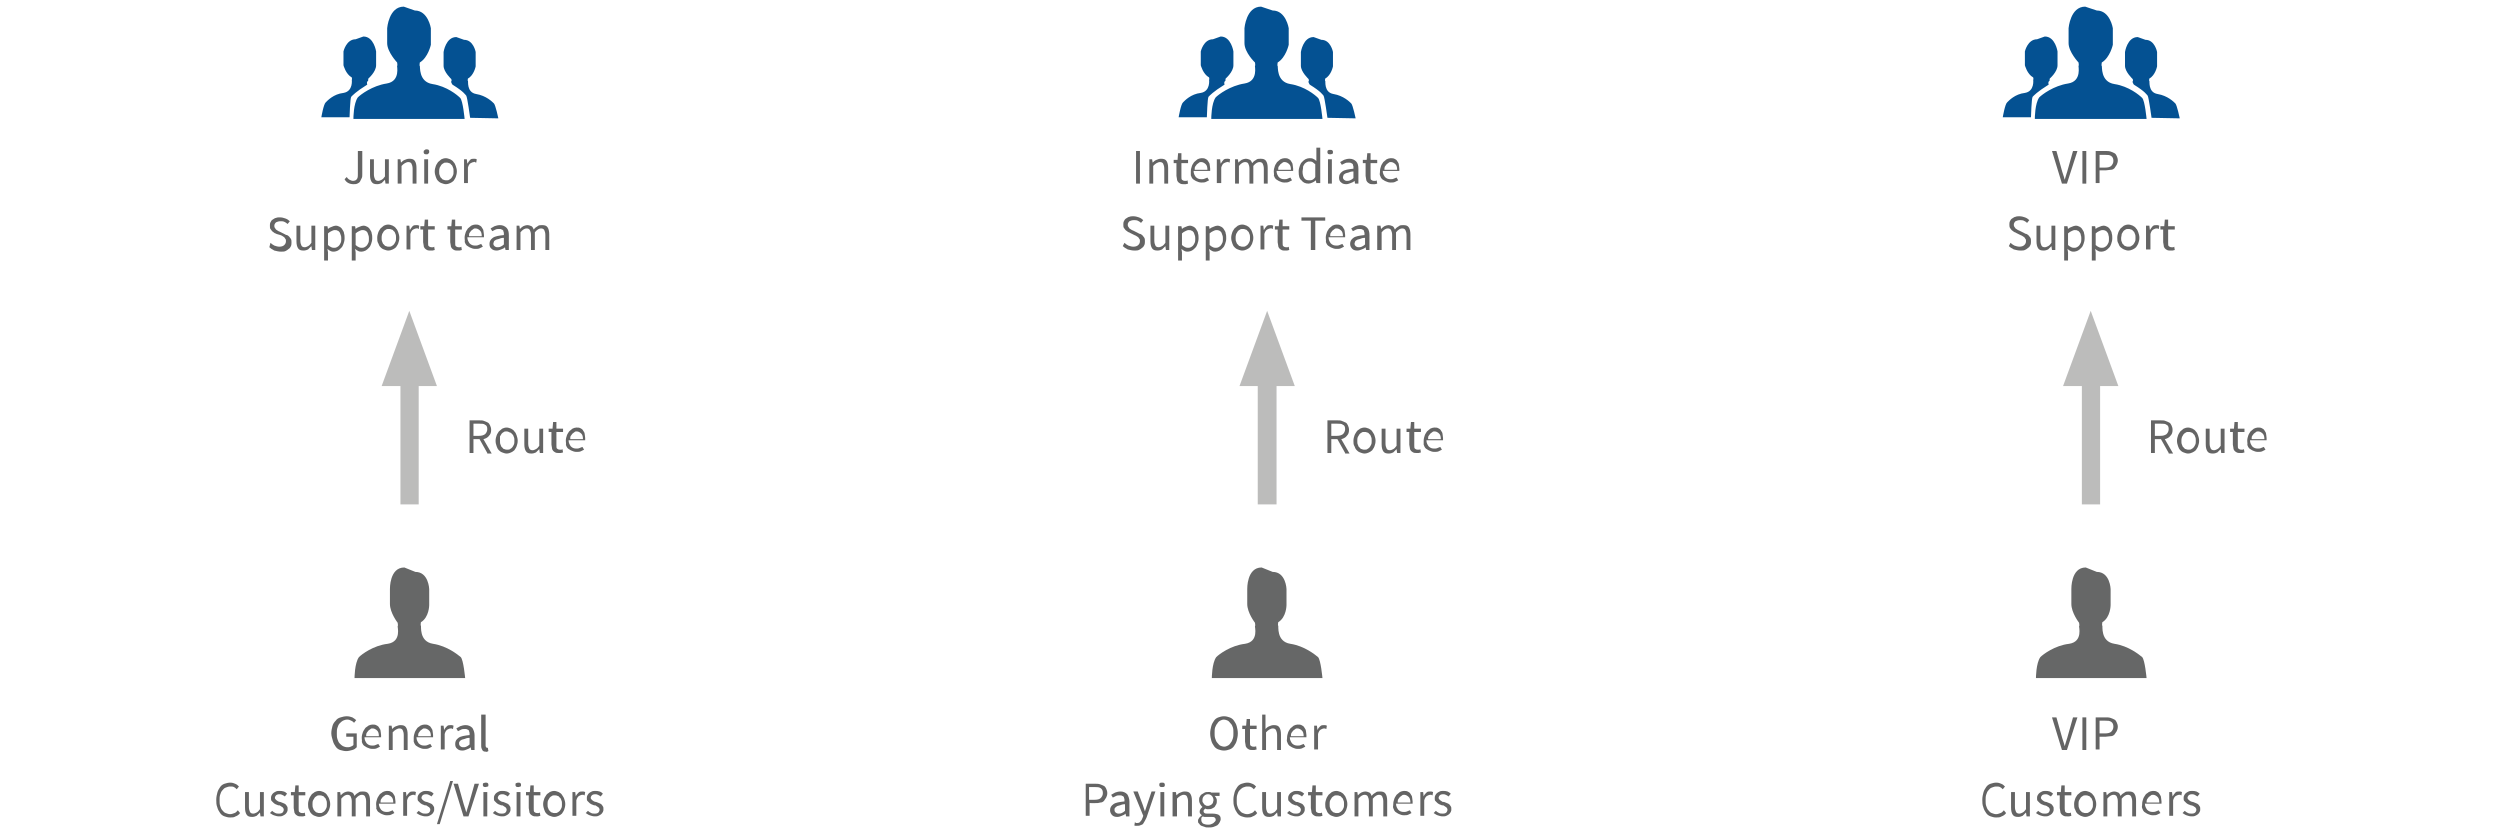 <?xml version="1.0" encoding="utf-8"?>
<!-- Generator: Adobe Illustrator 20.0.0, SVG Export Plug-In . SVG Version: 6.00 Build 0)  -->
<svg version="1.1" id="图层_1" xmlns="http://www.w3.org/2000/svg" xmlns:xlink="http://www.w3.org/1999/xlink" x="0px" y="0px"
	 viewBox="0 0 452 150" style="enable-background:new 0 0 452 150;" xml:space="preserve">
<style type="text/css">
	.st0{fill:#646464;}
	.st1{fill:#BCBCBB;}
	.st2{fill:#045192;}
	.st3{fill-rule:evenodd;clip-rule:evenodd;fill:#666767;}
</style>
<g>
	<g>
		<g>
			<path class="st0" d="M62.7,32c0.1,0.2,0.3,0.4,0.5,0.5c0.2,0.1,0.4,0.2,0.6,0.2c0.3,0,0.6-0.1,0.7-0.3c0.2-0.2,0.2-0.5,0.2-1
				v-4.1h0.8v4.2c0,0.3,0,0.5-0.1,0.7c-0.1,0.2-0.2,0.4-0.3,0.6s-0.3,0.3-0.5,0.4s-0.5,0.1-0.7,0.1c-0.7,0-1.3-0.3-1.6-0.9L62.7,32z
				"/>
			<path class="st0" d="M66.9,28.8h0.7v2.7c0,0.4,0.1,0.7,0.2,0.9c0.1,0.2,0.3,0.3,0.6,0.3c0.2,0,0.4-0.1,0.6-0.2
				c0.2-0.1,0.4-0.3,0.6-0.6v-3.1h0.7v4.4h-0.6l-0.1-0.7h0c-0.2,0.2-0.4,0.4-0.6,0.6c-0.2,0.1-0.5,0.2-0.8,0.2c-0.5,0-0.8-0.1-1-0.4
				c-0.2-0.3-0.3-0.7-0.3-1.3V28.8z"/>
			<path class="st0" d="M71.8,28.8h0.6l0.1,0.6h0c0.2-0.2,0.4-0.4,0.7-0.5c0.2-0.1,0.5-0.2,0.8-0.2c0.5,0,0.8,0.1,1,0.4
				s0.3,0.7,0.3,1.3v2.8h-0.7v-2.7c0-0.4-0.1-0.7-0.2-0.9s-0.3-0.3-0.6-0.3c-0.2,0-0.4,0.1-0.6,0.2c-0.2,0.1-0.4,0.3-0.6,0.5v3.2
				h-0.7V28.8z"/>
			<path class="st0" d="M77.1,27.9c-0.1,0-0.3,0-0.4-0.1c-0.1-0.1-0.1-0.2-0.1-0.3c0-0.1,0-0.3,0.1-0.3C76.9,27,77,27,77.1,27
				c0.1,0,0.3,0,0.4,0.1c0.1,0.1,0.1,0.2,0.1,0.3c0,0.1,0,0.3-0.1,0.3C77.4,27.9,77.3,27.9,77.1,27.9z M76.7,28.8h0.7v4.4h-0.7V28.8
				z"/>
			<path class="st0" d="M78.6,31c0-0.4,0.1-0.7,0.2-1s0.3-0.5,0.4-0.7c0.2-0.2,0.4-0.3,0.6-0.5c0.2-0.1,0.5-0.2,0.8-0.2
				c0.3,0,0.5,0.1,0.8,0.2c0.2,0.1,0.5,0.3,0.6,0.5c0.2,0.2,0.3,0.4,0.4,0.7c0.1,0.3,0.2,0.6,0.2,1c0,0.4-0.1,0.7-0.2,1
				c-0.1,0.3-0.3,0.5-0.4,0.7c-0.2,0.2-0.4,0.3-0.6,0.4s-0.5,0.2-0.8,0.2c-0.3,0-0.5-0.1-0.8-0.2s-0.5-0.3-0.6-0.4
				c-0.2-0.2-0.3-0.4-0.4-0.7C78.7,31.7,78.6,31.4,78.6,31z M79.4,31c0,0.3,0,0.5,0.1,0.7c0.1,0.2,0.1,0.4,0.3,0.5
				c0.1,0.1,0.2,0.3,0.4,0.3c0.2,0.1,0.3,0.1,0.5,0.1c0.2,0,0.4,0,0.5-0.1c0.2-0.1,0.3-0.2,0.4-0.3c0.1-0.1,0.2-0.3,0.3-0.5
				c0.1-0.2,0.1-0.4,0.1-0.7s0-0.5-0.1-0.7c-0.1-0.2-0.1-0.4-0.3-0.5c-0.1-0.1-0.2-0.3-0.4-0.3c-0.2-0.1-0.3-0.1-0.5-0.1
				c-0.2,0-0.4,0-0.5,0.1c-0.2,0.1-0.3,0.2-0.4,0.3c-0.1,0.2-0.2,0.3-0.3,0.5C79.4,30.6,79.4,30.8,79.4,31z"/>
			<path class="st0" d="M83.8,28.8h0.6l0.1,0.8h0c0.2-0.3,0.3-0.5,0.5-0.7s0.4-0.2,0.7-0.2c0.2,0,0.3,0,0.5,0.1l-0.1,0.6
				c-0.1,0-0.1,0-0.2-0.1s-0.1,0-0.2,0c-0.2,0-0.4,0.1-0.6,0.2c-0.2,0.1-0.4,0.4-0.5,0.8v2.8h-0.7V28.8z"/>
			<path class="st0" d="M48.9,43.9c0.2,0.2,0.5,0.4,0.7,0.5c0.3,0.1,0.6,0.2,0.9,0.2c0.4,0,0.7-0.1,0.9-0.3s0.3-0.4,0.3-0.7
				c0-0.2,0-0.3-0.1-0.4c-0.1-0.1-0.1-0.2-0.2-0.3c-0.1-0.1-0.2-0.1-0.3-0.2c-0.1-0.1-0.2-0.1-0.4-0.2L50,42.3
				c-0.1-0.1-0.3-0.1-0.4-0.2c-0.1-0.1-0.3-0.2-0.4-0.3c-0.1-0.1-0.2-0.3-0.3-0.4s-0.1-0.4-0.1-0.6c0-0.2,0-0.4,0.1-0.6
				c0.1-0.2,0.2-0.4,0.4-0.5s0.4-0.3,0.6-0.3c0.2-0.1,0.5-0.1,0.7-0.1c0.4,0,0.7,0.1,1,0.2s0.6,0.3,0.8,0.5l-0.4,0.5
				c-0.2-0.2-0.4-0.3-0.6-0.4c-0.2-0.1-0.5-0.1-0.7-0.1c-0.3,0-0.6,0.1-0.8,0.2c-0.2,0.2-0.3,0.4-0.3,0.6c0,0.1,0,0.3,0.1,0.4
				c0.1,0.1,0.1,0.2,0.2,0.3s0.2,0.1,0.3,0.2c0.1,0.1,0.2,0.1,0.4,0.2l0.8,0.4c0.2,0.1,0.3,0.2,0.5,0.2c0.2,0.1,0.3,0.2,0.4,0.3
				c0.1,0.1,0.2,0.3,0.3,0.4c0.1,0.2,0.1,0.4,0.1,0.6c0,0.2,0,0.5-0.1,0.7c-0.1,0.2-0.2,0.4-0.4,0.5c-0.2,0.2-0.4,0.3-0.6,0.4
				s-0.5,0.1-0.8,0.1c-0.4,0-0.8-0.1-1.2-0.2c-0.4-0.2-0.7-0.4-0.9-0.6L48.9,43.9z"/>
			<path class="st0" d="M53.6,40.8h0.7v2.7c0,0.4,0.1,0.7,0.2,0.9c0.1,0.2,0.3,0.3,0.6,0.3c0.2,0,0.4-0.1,0.6-0.2
				c0.2-0.1,0.4-0.3,0.6-0.6v-3.1h0.7v4.4h-0.6l-0.1-0.7h0c-0.2,0.2-0.4,0.4-0.6,0.6c-0.2,0.1-0.5,0.2-0.8,0.2c-0.5,0-0.8-0.1-1-0.4
				s-0.3-0.7-0.3-1.3V40.8z"/>
			<path class="st0" d="M59.3,45.6v1.5h-0.7v-6.2h0.6l0.1,0.5h0c0.2-0.2,0.4-0.3,0.7-0.4c0.2-0.1,0.5-0.2,0.7-0.2
				c0.3,0,0.5,0.1,0.7,0.2c0.2,0.1,0.4,0.3,0.5,0.5c0.1,0.2,0.3,0.4,0.3,0.7c0.1,0.3,0.1,0.6,0.1,0.9c0,0.4-0.1,0.7-0.2,1
				c-0.1,0.3-0.2,0.5-0.4,0.7c-0.2,0.2-0.4,0.4-0.6,0.5c-0.2,0.1-0.5,0.2-0.7,0.2c-0.2,0-0.4,0-0.6-0.1c-0.2-0.1-0.4-0.2-0.6-0.4
				L59.3,45.6z M59.3,44.3c0.2,0.2,0.4,0.3,0.6,0.4c0.2,0.1,0.4,0.1,0.5,0.1c0.2,0,0.3,0,0.5-0.1c0.2-0.1,0.3-0.2,0.4-0.3
				c0.1-0.1,0.2-0.3,0.3-0.5c0.1-0.2,0.1-0.5,0.1-0.7c0-0.2,0-0.5-0.1-0.7s-0.1-0.4-0.2-0.5c-0.1-0.1-0.2-0.3-0.4-0.3
				c-0.1-0.1-0.3-0.1-0.5-0.1c-0.2,0-0.4,0.1-0.6,0.2c-0.2,0.1-0.4,0.2-0.6,0.4V44.3z"/>
			<path class="st0" d="M64.3,45.6v1.5h-0.7v-6.2h0.6l0.1,0.5h0c0.2-0.2,0.4-0.3,0.7-0.4c0.2-0.1,0.5-0.2,0.7-0.2
				c0.3,0,0.5,0.1,0.7,0.2c0.2,0.1,0.4,0.3,0.5,0.5c0.1,0.2,0.3,0.4,0.3,0.7c0.1,0.3,0.1,0.6,0.1,0.9c0,0.4-0.1,0.7-0.2,1
				c-0.1,0.3-0.2,0.5-0.4,0.7c-0.2,0.2-0.4,0.4-0.6,0.5c-0.2,0.1-0.5,0.2-0.7,0.2c-0.2,0-0.4,0-0.6-0.1c-0.2-0.1-0.4-0.2-0.6-0.4
				L64.3,45.6z M64.3,44.3c0.2,0.2,0.4,0.3,0.6,0.4c0.2,0.1,0.4,0.1,0.5,0.1c0.2,0,0.3,0,0.5-0.1c0.2-0.1,0.3-0.2,0.4-0.3
				c0.1-0.1,0.2-0.3,0.3-0.5c0.1-0.2,0.1-0.5,0.1-0.7c0-0.2,0-0.5-0.1-0.7s-0.1-0.4-0.2-0.5c-0.1-0.1-0.2-0.3-0.4-0.3
				c-0.1-0.1-0.3-0.1-0.5-0.1c-0.2,0-0.4,0.1-0.6,0.2c-0.2,0.1-0.4,0.2-0.6,0.4V44.3z"/>
			<path class="st0" d="M68.2,43c0-0.4,0.1-0.7,0.2-1s0.3-0.5,0.4-0.7c0.2-0.2,0.4-0.3,0.6-0.5c0.2-0.1,0.5-0.2,0.8-0.2
				c0.3,0,0.5,0.1,0.8,0.2c0.2,0.1,0.5,0.3,0.6,0.5c0.2,0.2,0.3,0.4,0.4,0.7c0.1,0.3,0.2,0.6,0.2,1c0,0.4-0.1,0.7-0.2,1
				c-0.1,0.3-0.3,0.5-0.4,0.7c-0.2,0.2-0.4,0.3-0.6,0.4s-0.5,0.2-0.8,0.2c-0.3,0-0.5-0.1-0.8-0.2s-0.5-0.3-0.6-0.4
				c-0.2-0.2-0.3-0.4-0.4-0.7C68.2,43.7,68.2,43.4,68.2,43z M69,43c0,0.3,0,0.5,0.1,0.7c0.1,0.2,0.1,0.4,0.3,0.5
				c0.1,0.1,0.2,0.3,0.4,0.3c0.2,0.1,0.3,0.1,0.5,0.1c0.2,0,0.4,0,0.5-0.1c0.2-0.1,0.3-0.2,0.4-0.3c0.1-0.1,0.2-0.3,0.3-0.5
				c0.1-0.2,0.1-0.4,0.1-0.7s0-0.5-0.1-0.7c-0.1-0.2-0.1-0.4-0.3-0.5c-0.1-0.1-0.2-0.3-0.4-0.3c-0.2-0.1-0.3-0.1-0.5-0.1
				c-0.2,0-0.4,0-0.5,0.1c-0.2,0.1-0.3,0.2-0.4,0.3c-0.1,0.2-0.2,0.3-0.3,0.5C69,42.6,69,42.8,69,43z"/>
			<path class="st0" d="M73.4,40.8H74l0.1,0.8h0c0.2-0.3,0.3-0.5,0.5-0.7s0.4-0.2,0.7-0.2c0.2,0,0.3,0,0.5,0.1l-0.1,0.6
				c-0.1,0-0.1,0-0.2-0.1s-0.1,0-0.2,0c-0.2,0-0.4,0.1-0.6,0.2c-0.2,0.1-0.4,0.4-0.5,0.8v2.8h-0.7V40.8z"/>
			<path class="st0" d="M76.6,41.5H76v-0.6l0.7,0l0.1-1.2h0.6v1.2h1.2v0.6h-1.2v2.4c0,0.3,0,0.5,0.1,0.6c0.1,0.1,0.3,0.2,0.5,0.2
				c0.1,0,0.2,0,0.3,0c0.1,0,0.2-0.1,0.2-0.1l0.1,0.6c-0.1,0-0.3,0.1-0.4,0.1c-0.1,0-0.3,0-0.4,0c-0.2,0-0.4,0-0.6-0.1
				s-0.3-0.2-0.4-0.3s-0.2-0.3-0.2-0.5s-0.1-0.4-0.1-0.6V41.5z"/>
			<path class="st0" d="M81.5,41.5h-0.6v-0.6l0.7,0l0.1-1.2h0.6v1.2h1.2v0.6h-1.2v2.4c0,0.3,0,0.5,0.1,0.6c0.1,0.1,0.3,0.2,0.5,0.2
				c0.1,0,0.2,0,0.3,0c0.1,0,0.2-0.1,0.2-0.1l0.1,0.6c-0.1,0-0.3,0.1-0.4,0.1s-0.3,0-0.4,0c-0.2,0-0.4,0-0.6-0.1s-0.3-0.2-0.4-0.3
				c-0.1-0.1-0.2-0.3-0.2-0.5s-0.1-0.4-0.1-0.6V41.5z"/>
			<path class="st0" d="M84,43c0-0.4,0.1-0.7,0.2-1s0.3-0.5,0.4-0.7c0.2-0.2,0.4-0.3,0.6-0.5c0.2-0.1,0.5-0.2,0.7-0.2
				c0.3,0,0.5,0,0.7,0.1s0.4,0.2,0.5,0.4c0.1,0.2,0.3,0.4,0.3,0.6s0.1,0.5,0.1,0.8c0,0.2,0,0.3,0,0.4h-3c0,0.5,0.2,0.8,0.4,1.1
				c0.3,0.3,0.6,0.4,1,0.4c0.2,0,0.4,0,0.6-0.1c0.2-0.1,0.3-0.1,0.5-0.2l0.3,0.5c-0.2,0.1-0.4,0.2-0.6,0.3c-0.2,0.1-0.5,0.1-0.8,0.1
				c-0.3,0-0.6-0.1-0.8-0.2c-0.3-0.1-0.5-0.3-0.7-0.4c-0.2-0.2-0.3-0.4-0.4-0.7C84.1,43.7,84,43.4,84,43z M87.1,42.7
				c0-0.5-0.1-0.8-0.3-1c-0.2-0.2-0.5-0.4-0.8-0.4c-0.2,0-0.3,0-0.4,0.1c-0.1,0.1-0.3,0.2-0.4,0.3c-0.1,0.1-0.2,0.3-0.3,0.4
				s-0.1,0.4-0.1,0.6H87.1z"/>
			<path class="st0" d="M88.5,44.1c0-0.5,0.2-0.8,0.6-1.1s1.1-0.4,2-0.5c0-0.1,0-0.3,0-0.4c0-0.1-0.1-0.2-0.1-0.4
				c-0.1-0.1-0.2-0.2-0.3-0.2c-0.1-0.1-0.3-0.1-0.4-0.1c-0.3,0-0.5,0-0.7,0.1c-0.2,0.1-0.4,0.2-0.6,0.3l-0.3-0.5
				c0.2-0.1,0.5-0.3,0.7-0.4c0.3-0.1,0.6-0.2,1-0.2c0.5,0,0.9,0.2,1.2,0.5s0.4,0.8,0.4,1.3v2.7h-0.6l-0.1-0.5h0
				c-0.2,0.2-0.4,0.3-0.7,0.4s-0.5,0.2-0.8,0.2c-0.4,0-0.7-0.1-0.9-0.3C88.6,44.8,88.5,44.5,88.5,44.1z M89.2,44
				c0,0.3,0.1,0.4,0.2,0.5c0.1,0.1,0.3,0.2,0.5,0.2c0.2,0,0.4,0,0.6-0.1c0.2-0.1,0.4-0.2,0.6-0.4v-1.2c-0.4,0-0.7,0.1-0.9,0.2
				c-0.3,0.1-0.5,0.1-0.6,0.2c-0.2,0.1-0.3,0.2-0.3,0.3S89.2,43.9,89.2,44z"/>
			<path class="st0" d="M93.3,40.8h0.6l0.1,0.6h0c0.2-0.2,0.4-0.4,0.6-0.5c0.2-0.1,0.5-0.2,0.7-0.2c0.3,0,0.6,0.1,0.8,0.2
				c0.2,0.1,0.3,0.4,0.4,0.6c0.2-0.3,0.5-0.5,0.7-0.6c0.2-0.2,0.5-0.2,0.8-0.2c0.5,0,0.8,0.1,1,0.4c0.2,0.3,0.3,0.7,0.3,1.3v2.8
				h-0.7v-2.7c0-0.4-0.1-0.7-0.2-0.9c-0.1-0.2-0.3-0.3-0.6-0.3c-0.3,0-0.7,0.2-1.1,0.7v3.2h-0.7v-2.7c0-0.4-0.1-0.7-0.2-0.9
				s-0.3-0.3-0.6-0.3c-0.3,0-0.7,0.2-1.1,0.7v3.2h-0.7V40.8z"/>
		</g>
	</g>
	<g>
		<g>
			<path class="st0" d="M88.1,81.9l-1.4-2.5h-1.1v2.5h-0.7V76h1.8c0.3,0,0.6,0,0.8,0.1c0.3,0.1,0.5,0.2,0.7,0.3
				c0.2,0.1,0.3,0.3,0.4,0.5c0.1,0.2,0.2,0.5,0.2,0.8c0,0.5-0.1,0.8-0.4,1.1c-0.2,0.3-0.6,0.5-1,0.6l1.5,2.6H88.1z M85.6,78.8h1
				c0.5,0,0.8-0.1,1.1-0.3c0.2-0.2,0.4-0.5,0.4-0.9c0-0.4-0.1-0.7-0.4-0.8c-0.2-0.2-0.6-0.2-1.1-0.2h-1V78.8z"/>
			<path class="st0" d="M89.6,79.7c0-0.4,0.1-0.7,0.2-1s0.3-0.5,0.4-0.7c0.2-0.2,0.4-0.3,0.6-0.5c0.2-0.1,0.5-0.2,0.8-0.2
				c0.3,0,0.5,0.1,0.8,0.2c0.2,0.1,0.5,0.3,0.6,0.5c0.2,0.2,0.3,0.4,0.4,0.7c0.1,0.3,0.2,0.6,0.2,1c0,0.4-0.1,0.7-0.2,1
				c-0.1,0.3-0.3,0.5-0.4,0.7c-0.2,0.2-0.4,0.3-0.6,0.4S91.9,82,91.6,82c-0.3,0-0.5-0.1-0.8-0.2s-0.5-0.3-0.6-0.4
				c-0.2-0.2-0.3-0.4-0.4-0.7C89.7,80.4,89.6,80.1,89.6,79.7z M90.4,79.7c0,0.3,0,0.5,0.1,0.7c0.1,0.2,0.1,0.4,0.3,0.5
				c0.1,0.1,0.2,0.3,0.4,0.3c0.2,0.1,0.3,0.1,0.5,0.1c0.2,0,0.4,0,0.5-0.1c0.2-0.1,0.3-0.2,0.4-0.3c0.1-0.1,0.2-0.3,0.3-0.5
				c0.1-0.2,0.1-0.4,0.1-0.7s0-0.5-0.1-0.7c-0.1-0.2-0.1-0.4-0.3-0.5c-0.1-0.1-0.2-0.3-0.4-0.3C92,78.1,91.8,78,91.6,78
				c-0.2,0-0.4,0-0.5,0.1c-0.2,0.1-0.3,0.2-0.4,0.3c-0.1,0.2-0.2,0.3-0.3,0.5C90.4,79.3,90.4,79.5,90.4,79.7z"/>
			<path class="st0" d="M94.8,77.5h0.7v2.7c0,0.4,0.1,0.7,0.2,0.9c0.1,0.2,0.3,0.3,0.6,0.3c0.2,0,0.4-0.1,0.6-0.2
				c0.2-0.1,0.4-0.3,0.6-0.6v-3.1h0.7v4.4h-0.6l-0.1-0.7h0c-0.2,0.2-0.4,0.4-0.6,0.6c-0.2,0.1-0.5,0.2-0.8,0.2c-0.5,0-0.8-0.1-1-0.4
				s-0.3-0.7-0.3-1.3V77.5z"/>
			<path class="st0" d="M99.8,78.1h-0.6v-0.6l0.7,0l0.1-1.2h0.6v1.2h1.2v0.6h-1.2v2.4c0,0.3,0,0.5,0.1,0.6c0.1,0.1,0.3,0.2,0.5,0.2
				c0.1,0,0.2,0,0.3,0c0.1,0,0.2-0.1,0.2-0.1l0.1,0.6c-0.1,0-0.3,0.1-0.4,0.1s-0.3,0-0.4,0c-0.2,0-0.4,0-0.6-0.1s-0.3-0.2-0.4-0.3
				c-0.1-0.1-0.2-0.3-0.2-0.5s-0.1-0.4-0.1-0.6V78.1z"/>
			<path class="st0" d="M102.3,79.7c0-0.4,0.1-0.7,0.2-1s0.3-0.5,0.4-0.7c0.2-0.2,0.4-0.3,0.6-0.5c0.2-0.1,0.5-0.2,0.7-0.2
				c0.3,0,0.5,0,0.7,0.1s0.4,0.2,0.5,0.4c0.1,0.2,0.3,0.4,0.3,0.6s0.1,0.5,0.1,0.8c0,0.2,0,0.3,0,0.4h-3c0,0.5,0.2,0.8,0.4,1.1
				c0.3,0.3,0.6,0.4,1,0.4c0.2,0,0.4,0,0.6-0.1c0.2-0.1,0.3-0.1,0.5-0.2l0.3,0.5c-0.2,0.1-0.4,0.2-0.6,0.3c-0.2,0.1-0.5,0.1-0.8,0.1
				c-0.3,0-0.6-0.1-0.8-0.2c-0.3-0.1-0.5-0.3-0.7-0.4c-0.2-0.2-0.3-0.4-0.4-0.7C102.4,80.4,102.3,80.1,102.3,79.7z M105.4,79.4
				c0-0.5-0.1-0.8-0.3-1c-0.2-0.2-0.5-0.4-0.8-0.4c-0.2,0-0.3,0-0.4,0.1c-0.1,0.1-0.3,0.2-0.4,0.3c-0.1,0.1-0.2,0.3-0.3,0.4
				s-0.1,0.4-0.1,0.6H105.4z"/>
		</g>
	</g>
	<polygon class="st1" points="79,69.8 74,56.2 69,69.8 72.4,69.8 72.4,91.2 75.7,91.2 75.7,69.8 	"/>
	<path class="st2" d="M63.9,21.4c0,0,0-2.7,0.8-3.8c0.5-0.5,2.6-2.1,5.2-2.5c2.6-0.4,1.8-3.3,1.9-3.2c0.1,0,0-0.6,0-0.6
		S70,9.4,70,7.8c0-1.6,0-2.7,0-2.7s0.3-3.9,3-3.9L75,1.9c2.4,0,2.9,3.2,2.9,3.2v3c0,0-0.5,2.3-2,3.2c0,0-0.1,0.7,0,0.6
		c0.1,0-0.3,2.9,2.3,3.3c2.6,0.4,4.5,2,5,2.5c0.5,0.5,0.8,3.8,0.8,3.8H63.9L63.9,21.4z M85,21.3c0,0-0.5-3.7-0.7-4
		c-0.2-0.2-0.4-0.7-2.5-2c-0.2-0.3-0.3-0.6-0.2-0.6c0.1,0,0-0.4,0-0.4s-1.4-1.3-1.4-2.4c0-1.2,0-2.5,0-2.5s0.4-2.7,2.3-2.7l1.4,0.5
		c1.7,0,2.1,2.2,2.1,2.2V12c0,0-0.3,1.6-1.4,2.2c0,0-0.1,0.5,0,0.4c0.1,0-0.3,2.1,1.5,2.4c1.8,0.3,2.9,1.4,3.2,1.7
		c0.3,0.3,0.8,2.7,0.8,2.7L85,21.3L85,21.3z M68,11.8c0,1.2-1.4,2.4-1.4,2.4s-0.1,0.5,0,0.4c0,0-0.4,0.1-0.2,0.7
		c-2.1,1.3-2.7,2-2.9,2.2c-0.2,0.2-0.3,3.7-0.3,3.7l-5.1,0c0,0,0.4-2.4,0.8-2.7c0.3-0.3,1.4-1.5,3.2-1.7c1.8-0.3,1.5-2.4,1.5-2.4
		c0.1,0,0-0.4,0-0.4c-1.1-0.6-1.5-2.2-1.5-2.2V9.3c0,0,0.5-2.2,2.2-2.2l1.4-0.5c1.9,0,2.3,2.7,2.3,2.7S68,10.7,68,11.8L68,11.8z"/>
	<g>
		<g>
			<path class="st0" d="M59.9,132.6c0-0.5,0.1-0.9,0.2-1.3c0.1-0.4,0.3-0.7,0.6-1c0.2-0.3,0.5-0.5,0.9-0.6c0.3-0.1,0.7-0.2,1.1-0.2
				c0.4,0,0.7,0.1,1,0.2c0.3,0.2,0.5,0.3,0.7,0.5l-0.4,0.5c-0.1-0.2-0.3-0.3-0.5-0.4c-0.2-0.1-0.4-0.2-0.7-0.2
				c-0.3,0-0.6,0.1-0.8,0.2c-0.2,0.1-0.4,0.3-0.6,0.5s-0.3,0.5-0.4,0.8c-0.1,0.3-0.1,0.6-0.1,1c0,0.4,0,0.7,0.1,1s0.2,0.6,0.4,0.8
				s0.4,0.4,0.6,0.5c0.2,0.1,0.5,0.2,0.8,0.2c0.2,0,0.4,0,0.6-0.1c0.2-0.1,0.3-0.1,0.5-0.3v-1.5h-1.3v-0.6h1.9v2.5
				c-0.2,0.2-0.4,0.4-0.8,0.5s-0.7,0.2-1.1,0.2c-0.4,0-0.7-0.1-1.1-0.2c-0.3-0.1-0.6-0.3-0.8-0.6c-0.2-0.3-0.4-0.6-0.5-1
				S59.9,133.1,59.9,132.6z"/>
			<path class="st0" d="M65.4,133.4c0-0.4,0.1-0.7,0.2-1c0.1-0.3,0.3-0.5,0.4-0.7s0.4-0.3,0.6-0.5c0.2-0.1,0.5-0.2,0.7-0.2
				c0.3,0,0.5,0,0.7,0.1c0.2,0.1,0.4,0.2,0.5,0.4s0.3,0.4,0.3,0.6s0.1,0.5,0.1,0.8c0,0.2,0,0.3,0,0.4h-3c0,0.5,0.2,0.8,0.4,1.1
				c0.3,0.3,0.6,0.4,1,0.4c0.2,0,0.4,0,0.6-0.1c0.2-0.1,0.3-0.1,0.5-0.2l0.3,0.5c-0.2,0.1-0.4,0.2-0.6,0.3c-0.2,0.1-0.5,0.1-0.8,0.1
				c-0.3,0-0.6-0.1-0.8-0.2c-0.3-0.1-0.5-0.3-0.7-0.4c-0.2-0.2-0.3-0.4-0.4-0.7C65.5,134.1,65.4,133.8,65.4,133.4z M68.5,133.1
				c0-0.5-0.1-0.8-0.3-1c-0.2-0.2-0.5-0.4-0.8-0.4c-0.2,0-0.3,0-0.4,0.1c-0.1,0.1-0.3,0.2-0.4,0.3s-0.2,0.3-0.3,0.4
				c-0.1,0.2-0.1,0.4-0.1,0.6H68.5z"/>
			<path class="st0" d="M70.2,131.2h0.6l0.1,0.6h0c0.2-0.2,0.4-0.4,0.7-0.5s0.5-0.2,0.8-0.2c0.5,0,0.8,0.1,1,0.4s0.3,0.7,0.3,1.3
				v2.8H73v-2.7c0-0.4-0.1-0.7-0.2-0.9c-0.1-0.2-0.3-0.3-0.6-0.3c-0.2,0-0.4,0.1-0.6,0.2c-0.2,0.1-0.4,0.3-0.6,0.5v3.2h-0.7V131.2z"
				/>
			<path class="st0" d="M74.8,133.4c0-0.4,0.1-0.7,0.2-1c0.1-0.3,0.3-0.5,0.4-0.7s0.4-0.3,0.6-0.5c0.2-0.1,0.5-0.2,0.7-0.2
				c0.3,0,0.5,0,0.7,0.1c0.2,0.1,0.4,0.2,0.5,0.4s0.3,0.4,0.3,0.6s0.1,0.5,0.1,0.8c0,0.2,0,0.3,0,0.4h-3c0,0.5,0.2,0.8,0.4,1.1
				c0.3,0.3,0.6,0.4,1,0.4c0.2,0,0.4,0,0.6-0.1c0.2-0.1,0.3-0.1,0.5-0.2l0.3,0.5c-0.2,0.1-0.4,0.2-0.6,0.3c-0.2,0.1-0.5,0.1-0.8,0.1
				c-0.3,0-0.6-0.1-0.8-0.2c-0.3-0.1-0.5-0.3-0.7-0.4c-0.2-0.2-0.3-0.4-0.4-0.7C74.8,134.1,74.8,133.8,74.8,133.4z M77.9,133.1
				c0-0.5-0.1-0.8-0.3-1c-0.2-0.2-0.5-0.4-0.8-0.4c-0.2,0-0.3,0-0.4,0.1c-0.1,0.1-0.3,0.2-0.4,0.3s-0.2,0.3-0.3,0.4
				c-0.1,0.2-0.1,0.4-0.1,0.6H77.9z"/>
			<path class="st0" d="M79.6,131.2h0.6l0.1,0.8h0c0.1-0.3,0.3-0.5,0.5-0.7s0.4-0.2,0.7-0.2c0.2,0,0.3,0,0.5,0.1l-0.1,0.6
				c-0.1,0-0.1,0-0.2-0.1c-0.1,0-0.1,0-0.2,0c-0.2,0-0.4,0.1-0.6,0.2c-0.2,0.1-0.4,0.4-0.5,0.8v2.8h-0.7V131.2z"/>
			<path class="st0" d="M82.3,134.5c0-0.5,0.2-0.8,0.6-1.1c0.4-0.3,1.1-0.4,2-0.5c0-0.1,0-0.3,0-0.4c0-0.1-0.1-0.2-0.1-0.4
				c-0.1-0.1-0.2-0.2-0.3-0.2c-0.1-0.1-0.3-0.1-0.4-0.1c-0.3,0-0.5,0-0.7,0.1c-0.2,0.1-0.4,0.2-0.6,0.3l-0.3-0.5
				c0.2-0.1,0.5-0.3,0.7-0.4c0.3-0.1,0.6-0.2,1-0.2c0.5,0,0.9,0.2,1.2,0.5c0.2,0.3,0.4,0.8,0.4,1.3v2.7h-0.6l-0.1-0.5h0
				c-0.2,0.2-0.4,0.3-0.7,0.4c-0.2,0.1-0.5,0.2-0.8,0.2c-0.4,0-0.7-0.1-0.9-0.3C82.4,135.2,82.3,134.9,82.3,134.5z M83,134.4
				c0,0.3,0.1,0.4,0.2,0.5c0.1,0.1,0.3,0.2,0.5,0.2c0.2,0,0.4,0,0.6-0.1c0.2-0.1,0.4-0.2,0.6-0.4v-1.2c-0.4,0-0.7,0.1-0.9,0.2
				c-0.3,0.1-0.5,0.1-0.6,0.2c-0.2,0.1-0.3,0.2-0.3,0.3C83,134.1,83,134.3,83,134.4z"/>
			<path class="st0" d="M87.1,129.2h0.7v5.6c0,0.1,0,0.2,0.1,0.3s0.1,0.1,0.1,0.1c0,0,0,0,0.1,0s0.1,0,0.1,0l0.1,0.6
				c0,0-0.1,0-0.2,0.1s-0.1,0-0.3,0c-0.3,0-0.5-0.1-0.6-0.3c-0.1-0.2-0.2-0.4-0.2-0.7V129.2z"/>
			<path class="st0" d="M39.1,144.6c0-0.5,0.1-0.9,0.2-1.3c0.1-0.4,0.3-0.7,0.5-1c0.2-0.3,0.5-0.5,0.8-0.6c0.3-0.1,0.7-0.2,1-0.2
				c0.4,0,0.7,0.1,0.9,0.2c0.3,0.1,0.5,0.3,0.7,0.5l-0.4,0.5c-0.2-0.2-0.3-0.3-0.5-0.4c-0.2-0.1-0.4-0.1-0.7-0.1
				c-0.3,0-0.5,0.1-0.8,0.2s-0.4,0.3-0.6,0.5s-0.3,0.5-0.4,0.8s-0.1,0.6-0.1,1c0,0.4,0,0.7,0.1,1s0.2,0.6,0.4,0.8
				c0.2,0.2,0.3,0.4,0.6,0.5s0.5,0.2,0.8,0.2c0.3,0,0.5-0.1,0.8-0.2s0.4-0.3,0.6-0.5l0.4,0.5c-0.2,0.3-0.5,0.5-0.8,0.6
				c-0.3,0.2-0.6,0.2-1,0.2c-0.4,0-0.7-0.1-1-0.2c-0.3-0.1-0.6-0.3-0.8-0.6c-0.2-0.3-0.4-0.6-0.5-1
				C39.1,145.5,39.1,145.1,39.1,144.6z"/>
			<path class="st0" d="M44.3,143.2h0.7v2.7c0,0.4,0.1,0.7,0.2,0.9c0.1,0.2,0.3,0.3,0.6,0.3c0.2,0,0.4-0.1,0.6-0.2
				c0.2-0.1,0.4-0.3,0.6-0.6v-3.1h0.7v4.4h-0.6l-0.1-0.7h0c-0.2,0.2-0.4,0.4-0.6,0.6c-0.2,0.1-0.5,0.2-0.8,0.2c-0.5,0-0.8-0.1-1-0.4
				c-0.2-0.3-0.3-0.7-0.3-1.3V143.2z"/>
			<path class="st0" d="M49.2,146.6c0.2,0.2,0.4,0.3,0.6,0.4c0.2,0.1,0.4,0.1,0.7,0.1c0.3,0,0.5-0.1,0.6-0.2s0.2-0.3,0.2-0.5
				c0-0.1,0-0.2-0.1-0.3c-0.1-0.1-0.1-0.2-0.2-0.2c-0.1-0.1-0.2-0.1-0.3-0.2s-0.2-0.1-0.4-0.1c-0.2-0.1-0.3-0.1-0.5-0.2
				c-0.2-0.1-0.3-0.2-0.4-0.3c-0.1-0.1-0.2-0.2-0.3-0.3s-0.1-0.3-0.1-0.5c0-0.2,0-0.3,0.1-0.5c0.1-0.2,0.2-0.3,0.3-0.4
				c0.1-0.1,0.3-0.2,0.5-0.3c0.2-0.1,0.4-0.1,0.6-0.1c0.3,0,0.5,0,0.8,0.1s0.4,0.2,0.6,0.4l-0.4,0.5c-0.1-0.1-0.3-0.2-0.5-0.3
				c-0.2-0.1-0.3-0.1-0.5-0.1c-0.3,0-0.5,0.1-0.6,0.2c-0.1,0.1-0.2,0.3-0.2,0.4c0,0.1,0,0.2,0.1,0.3c0.1,0.1,0.1,0.1,0.2,0.2
				s0.2,0.1,0.3,0.2c0.1,0,0.2,0.1,0.4,0.1c0.2,0.1,0.3,0.1,0.5,0.2c0.2,0.1,0.3,0.1,0.4,0.2c0.1,0.1,0.2,0.2,0.3,0.4
				c0.1,0.1,0.1,0.3,0.1,0.5c0,0.2,0,0.3-0.1,0.5c-0.1,0.2-0.2,0.3-0.3,0.4c-0.1,0.1-0.3,0.2-0.5,0.3c-0.2,0.1-0.4,0.1-0.7,0.1
				c-0.3,0-0.6-0.1-0.9-0.2c-0.3-0.1-0.5-0.3-0.7-0.4L49.2,146.6z"/>
			<path class="st0" d="M53.2,143.8h-0.6v-0.6l0.7,0l0.1-1.2h0.6v1.2h1.2v0.6h-1.2v2.4c0,0.3,0,0.5,0.1,0.6c0.1,0.1,0.3,0.2,0.5,0.2
				c0.1,0,0.2,0,0.3,0c0.1,0,0.2-0.1,0.2-0.1l0.1,0.6c-0.1,0-0.3,0.1-0.4,0.1c-0.1,0-0.3,0-0.4,0c-0.2,0-0.4,0-0.6-0.1
				s-0.3-0.2-0.4-0.3c-0.1-0.1-0.2-0.3-0.2-0.5s-0.1-0.4-0.1-0.6V143.8z"/>
			<path class="st0" d="M55.7,145.4c0-0.4,0.1-0.7,0.2-1c0.1-0.3,0.3-0.5,0.4-0.7s0.4-0.3,0.6-0.5c0.2-0.1,0.5-0.2,0.8-0.2
				s0.5,0.1,0.8,0.2c0.2,0.1,0.5,0.3,0.6,0.5s0.3,0.4,0.4,0.7c0.1,0.3,0.2,0.6,0.2,1c0,0.4-0.1,0.7-0.2,1c-0.1,0.3-0.3,0.5-0.4,0.7
				c-0.2,0.2-0.4,0.3-0.6,0.4s-0.5,0.2-0.8,0.2s-0.5-0.1-0.8-0.2s-0.5-0.3-0.6-0.4c-0.2-0.2-0.3-0.4-0.4-0.7
				C55.7,146.1,55.7,145.8,55.7,145.4z M56.5,145.4c0,0.3,0,0.5,0.1,0.7s0.1,0.4,0.3,0.5c0.1,0.1,0.2,0.3,0.4,0.3
				c0.2,0.1,0.3,0.1,0.5,0.1s0.4,0,0.5-0.1c0.2-0.1,0.3-0.2,0.4-0.3c0.1-0.1,0.2-0.3,0.3-0.5s0.1-0.4,0.1-0.7s0-0.5-0.1-0.7
				s-0.1-0.4-0.3-0.5c-0.1-0.1-0.2-0.3-0.4-0.3c-0.2-0.1-0.3-0.1-0.5-0.1s-0.4,0-0.5,0.1c-0.2,0.1-0.3,0.2-0.4,0.3
				c-0.1,0.2-0.2,0.3-0.3,0.5S56.5,145.2,56.5,145.4z"/>
			<path class="st0" d="M60.9,143.2h0.6l0.1,0.6h0c0.2-0.2,0.4-0.4,0.6-0.5s0.5-0.2,0.7-0.2c0.3,0,0.6,0.1,0.8,0.2
				c0.2,0.1,0.3,0.4,0.4,0.6c0.2-0.3,0.5-0.5,0.7-0.6c0.2-0.2,0.5-0.2,0.8-0.2c0.5,0,0.8,0.1,1,0.4c0.2,0.3,0.3,0.7,0.3,1.3v2.8
				h-0.7v-2.7c0-0.4-0.1-0.7-0.2-0.9c-0.1-0.2-0.3-0.3-0.6-0.3c-0.3,0-0.7,0.2-1.1,0.7v3.2h-0.7v-2.7c0-0.4-0.1-0.7-0.2-0.9
				c-0.1-0.2-0.3-0.3-0.6-0.3c-0.3,0-0.7,0.2-1.1,0.7v3.2h-0.7V143.2z"/>
			<path class="st0" d="M68,145.4c0-0.4,0.1-0.7,0.2-1c0.1-0.3,0.3-0.5,0.4-0.7s0.4-0.3,0.6-0.5c0.2-0.1,0.5-0.2,0.7-0.2
				c0.3,0,0.5,0,0.7,0.1c0.2,0.1,0.4,0.2,0.5,0.4s0.3,0.4,0.3,0.6s0.1,0.5,0.1,0.8c0,0.2,0,0.3,0,0.4h-3c0,0.5,0.2,0.8,0.4,1.1
				c0.3,0.3,0.6,0.4,1,0.4c0.2,0,0.4,0,0.6-0.1c0.2-0.1,0.3-0.1,0.5-0.2l0.3,0.5c-0.2,0.1-0.4,0.2-0.6,0.3c-0.2,0.1-0.5,0.1-0.8,0.1
				c-0.3,0-0.6-0.1-0.8-0.2c-0.3-0.1-0.5-0.3-0.7-0.4c-0.2-0.2-0.3-0.4-0.4-0.7C68.1,146.1,68,145.8,68,145.4z M71.1,145.1
				c0-0.5-0.1-0.8-0.3-1c-0.2-0.2-0.5-0.4-0.8-0.4c-0.2,0-0.3,0-0.4,0.1c-0.1,0.1-0.3,0.2-0.4,0.3s-0.2,0.3-0.3,0.4
				c-0.1,0.2-0.1,0.4-0.1,0.6H71.1z"/>
			<path class="st0" d="M72.8,143.2h0.6l0.1,0.8h0c0.1-0.3,0.3-0.5,0.5-0.7s0.4-0.2,0.7-0.2c0.2,0,0.3,0,0.5,0.1l-0.1,0.6
				c-0.1,0-0.1,0-0.2-0.1c-0.1,0-0.1,0-0.2,0c-0.2,0-0.4,0.1-0.6,0.2c-0.2,0.1-0.4,0.4-0.5,0.8v2.8h-0.7V143.2z"/>
			<path class="st0" d="M75.7,146.6c0.2,0.2,0.4,0.3,0.6,0.4c0.2,0.1,0.4,0.1,0.7,0.1c0.3,0,0.5-0.1,0.6-0.2s0.2-0.3,0.2-0.5
				c0-0.1,0-0.2-0.1-0.3c-0.1-0.1-0.1-0.2-0.2-0.2c-0.1-0.1-0.2-0.1-0.3-0.2s-0.2-0.1-0.4-0.1c-0.2-0.1-0.3-0.1-0.5-0.2
				c-0.2-0.1-0.3-0.2-0.4-0.3c-0.1-0.1-0.2-0.2-0.3-0.3s-0.1-0.3-0.1-0.5c0-0.2,0-0.3,0.1-0.5c0.1-0.2,0.2-0.3,0.3-0.4
				c0.1-0.1,0.3-0.2,0.5-0.3c0.2-0.1,0.4-0.1,0.6-0.1c0.3,0,0.5,0,0.8,0.1s0.4,0.2,0.6,0.4l-0.4,0.5c-0.1-0.1-0.3-0.2-0.5-0.3
				c-0.2-0.1-0.3-0.1-0.5-0.1c-0.3,0-0.5,0.1-0.6,0.2c-0.1,0.1-0.2,0.3-0.2,0.4c0,0.1,0,0.2,0.1,0.3c0.1,0.1,0.1,0.1,0.2,0.2
				s0.2,0.1,0.3,0.2c0.1,0,0.2,0.1,0.4,0.1c0.2,0.1,0.3,0.1,0.5,0.2c0.2,0.1,0.3,0.1,0.4,0.2c0.1,0.1,0.2,0.2,0.3,0.4
				c0.1,0.1,0.1,0.3,0.1,0.5c0,0.2,0,0.3-0.1,0.5c-0.1,0.2-0.2,0.3-0.3,0.4c-0.1,0.1-0.3,0.2-0.5,0.3c-0.2,0.1-0.4,0.1-0.7,0.1
				c-0.3,0-0.6-0.1-0.9-0.2c-0.3-0.1-0.5-0.3-0.7-0.4L75.7,146.6z"/>
			<path class="st0" d="M81.4,141.2h0.5l-2.4,7.8H79L81.4,141.2z"/>
			<path class="st0" d="M82,141.7h0.8l0.9,3.2c0.1,0.4,0.2,0.7,0.3,1c0.1,0.3,0.2,0.6,0.3,1h0c0.1-0.3,0.2-0.7,0.3-1
				c0.1-0.3,0.2-0.6,0.3-1l0.9-3.2h0.8l-1.9,5.9h-0.9L82,141.7z"/>
			<path class="st0" d="M87.8,142.3c-0.1,0-0.3,0-0.4-0.1s-0.1-0.2-0.1-0.3c0-0.1,0-0.3,0.1-0.3s0.2-0.1,0.4-0.1
				c0.1,0,0.3,0,0.4,0.1s0.1,0.2,0.1,0.3c0,0.1,0,0.3-0.1,0.3S87.9,142.3,87.8,142.3z M87.4,143.2h0.7v4.4h-0.7V143.2z"/>
			<path class="st0" d="M89.5,146.6c0.2,0.2,0.4,0.3,0.6,0.4c0.2,0.1,0.4,0.1,0.7,0.1c0.3,0,0.5-0.1,0.6-0.2s0.2-0.3,0.2-0.5
				c0-0.1,0-0.2-0.1-0.3c-0.1-0.1-0.1-0.2-0.2-0.2c-0.1-0.1-0.2-0.1-0.3-0.2s-0.2-0.1-0.4-0.1c-0.2-0.1-0.3-0.1-0.5-0.2
				c-0.2-0.1-0.3-0.2-0.4-0.3c-0.1-0.1-0.2-0.2-0.3-0.3s-0.1-0.3-0.1-0.5c0-0.2,0-0.3,0.1-0.5c0.1-0.2,0.2-0.3,0.3-0.4
				c0.1-0.1,0.3-0.2,0.5-0.3c0.2-0.1,0.4-0.1,0.6-0.1c0.3,0,0.5,0,0.8,0.1s0.4,0.2,0.6,0.4l-0.4,0.5c-0.1-0.1-0.3-0.2-0.5-0.3
				c-0.2-0.1-0.3-0.1-0.5-0.1c-0.3,0-0.5,0.1-0.6,0.2c-0.1,0.1-0.2,0.3-0.2,0.4c0,0.1,0,0.2,0.1,0.3c0.1,0.1,0.1,0.1,0.2,0.2
				s0.2,0.1,0.3,0.2c0.1,0,0.2,0.1,0.4,0.1c0.2,0.1,0.3,0.1,0.5,0.2c0.2,0.1,0.3,0.1,0.4,0.2c0.1,0.1,0.2,0.2,0.3,0.4
				c0.1,0.1,0.1,0.3,0.1,0.5c0,0.2,0,0.3-0.1,0.5c-0.1,0.2-0.2,0.3-0.3,0.4c-0.1,0.1-0.3,0.2-0.5,0.3c-0.2,0.1-0.4,0.1-0.7,0.1
				c-0.3,0-0.6-0.1-0.9-0.2c-0.3-0.1-0.5-0.3-0.7-0.4L89.5,146.6z"/>
			<path class="st0" d="M93.7,142.3c-0.1,0-0.3,0-0.4-0.1s-0.1-0.2-0.1-0.3c0-0.1,0-0.3,0.1-0.3s0.2-0.1,0.4-0.1
				c0.1,0,0.3,0,0.4,0.1s0.1,0.2,0.1,0.3c0,0.1,0,0.3-0.1,0.3S93.9,142.3,93.7,142.3z M93.4,143.2h0.7v4.4h-0.7V143.2z"/>
			<path class="st0" d="M95.7,143.8h-0.6v-0.6l0.7,0l0.1-1.2h0.6v1.2h1.2v0.6h-1.2v2.4c0,0.3,0,0.5,0.1,0.6c0.1,0.1,0.3,0.2,0.5,0.2
				c0.1,0,0.2,0,0.3,0c0.1,0,0.2-0.1,0.2-0.1l0.1,0.6c-0.1,0-0.3,0.1-0.4,0.1c-0.1,0-0.3,0-0.4,0c-0.2,0-0.4,0-0.6-0.1
				s-0.3-0.2-0.4-0.3c-0.1-0.1-0.2-0.3-0.2-0.5s-0.1-0.4-0.1-0.6V143.8z"/>
			<path class="st0" d="M98.2,145.4c0-0.4,0.1-0.7,0.2-1c0.1-0.3,0.3-0.5,0.4-0.7s0.4-0.3,0.6-0.5c0.2-0.1,0.5-0.2,0.8-0.2
				s0.5,0.1,0.8,0.2c0.2,0.1,0.5,0.3,0.6,0.5s0.3,0.4,0.4,0.7c0.1,0.3,0.2,0.6,0.2,1c0,0.4-0.1,0.7-0.2,1c-0.1,0.3-0.3,0.5-0.4,0.7
				c-0.2,0.2-0.4,0.3-0.6,0.4s-0.5,0.2-0.8,0.2s-0.5-0.1-0.8-0.2s-0.5-0.3-0.6-0.4c-0.2-0.2-0.3-0.4-0.4-0.7
				C98.3,146.1,98.2,145.8,98.2,145.4z M99,145.4c0,0.3,0,0.5,0.1,0.7s0.1,0.4,0.3,0.5c0.1,0.1,0.2,0.3,0.4,0.3
				c0.2,0.1,0.3,0.1,0.5,0.1s0.4,0,0.5-0.1c0.2-0.1,0.3-0.2,0.4-0.3c0.1-0.1,0.2-0.3,0.3-0.5s0.1-0.4,0.1-0.7s0-0.5-0.1-0.7
				s-0.1-0.4-0.3-0.5c-0.1-0.1-0.2-0.3-0.4-0.3c-0.2-0.1-0.3-0.1-0.5-0.1s-0.4,0-0.5,0.1c-0.2,0.1-0.3,0.2-0.4,0.3
				c-0.1,0.2-0.2,0.3-0.3,0.5S99,145.2,99,145.4z"/>
			<path class="st0" d="M103.4,143.2h0.6l0.1,0.8h0c0.1-0.3,0.3-0.5,0.5-0.7s0.4-0.2,0.7-0.2c0.2,0,0.3,0,0.5,0.1l-0.1,0.6
				c-0.1,0-0.1,0-0.2-0.1c-0.1,0-0.1,0-0.2,0c-0.2,0-0.4,0.1-0.6,0.2c-0.2,0.1-0.4,0.4-0.5,0.8v2.8h-0.7V143.2z"/>
			<path class="st0" d="M106.3,146.6c0.2,0.2,0.4,0.3,0.6,0.4c0.2,0.1,0.4,0.1,0.7,0.1c0.3,0,0.5-0.1,0.6-0.2s0.2-0.3,0.2-0.5
				c0-0.1,0-0.2-0.1-0.3c-0.1-0.1-0.1-0.2-0.2-0.2c-0.1-0.1-0.2-0.1-0.3-0.2s-0.2-0.1-0.4-0.1c-0.2-0.1-0.3-0.1-0.5-0.2
				c-0.2-0.1-0.3-0.2-0.4-0.3c-0.1-0.1-0.2-0.2-0.3-0.3s-0.1-0.3-0.1-0.5c0-0.2,0-0.3,0.1-0.5c0.1-0.2,0.2-0.3,0.3-0.4
				c0.1-0.1,0.3-0.2,0.5-0.3c0.2-0.1,0.4-0.1,0.6-0.1c0.3,0,0.5,0,0.8,0.1s0.4,0.2,0.6,0.4l-0.4,0.5c-0.1-0.1-0.3-0.2-0.5-0.3
				c-0.2-0.1-0.3-0.1-0.5-0.1c-0.3,0-0.5,0.1-0.6,0.2c-0.1,0.1-0.2,0.3-0.2,0.4c0,0.1,0,0.2,0.1,0.3c0.1,0.1,0.1,0.1,0.2,0.2
				s0.2,0.1,0.3,0.2c0.1,0,0.2,0.1,0.4,0.1c0.2,0.1,0.3,0.1,0.5,0.2c0.2,0.1,0.3,0.1,0.4,0.2c0.1,0.1,0.2,0.2,0.3,0.4
				c0.1,0.1,0.1,0.3,0.1,0.5c0,0.2,0,0.3-0.1,0.5c-0.1,0.2-0.2,0.3-0.3,0.4c-0.1,0.1-0.3,0.2-0.5,0.3c-0.2,0.1-0.4,0.1-0.7,0.1
				c-0.3,0-0.6-0.1-0.9-0.2c-0.3-0.1-0.5-0.3-0.7-0.4L106.3,146.6z"/>
		</g>
	</g>
	<path class="st3" d="M75.1,103.4c2.4,0,2.5,3.1,2.5,3.1v2.9c0,0,0,2.2-1.5,3.1c0,0-0.1,0.7,0,0.6c0.1,0-0.4,2.9,2.2,3.3
		c2.6,0.4,4.5,2,5,2.4c0.5,0.5,0.8,3.8,0.8,3.8h-20c0,0,0-2.7,0.8-3.8c0.5-0.5,2.6-2.1,5.2-2.4c2.6-0.4,1.7-3.2,1.8-3.2
		c0.1,0,0-0.6,0-0.6s-1.4-1.8-1.4-3.4c0-1.6,0-2.7,0-2.7s-0.1-3.9,2.6-3.9L75.1,103.4L75.1,103.4z"/>
	<g>
		<g>
			<path class="st0" d="M205.4,27.3h0.7v5.9h-0.7V27.3z"/>
			<path class="st0" d="M207.7,28.8h0.6l0.1,0.6h0c0.2-0.2,0.4-0.4,0.7-0.5c0.2-0.1,0.5-0.2,0.8-0.2c0.5,0,0.8,0.1,1,0.4
				s0.3,0.7,0.3,1.3v2.8h-0.7v-2.7c0-0.4-0.1-0.7-0.2-0.9s-0.3-0.3-0.6-0.3c-0.2,0-0.4,0.1-0.6,0.2c-0.2,0.1-0.4,0.3-0.6,0.5v3.2
				h-0.7V28.8z"/>
			<path class="st0" d="M212.8,29.5h-0.6v-0.6l0.7,0l0.1-1.2h0.6v1.2h1.2v0.6h-1.2v2.4c0,0.3,0,0.5,0.1,0.6c0.1,0.1,0.3,0.2,0.5,0.2
				c0.1,0,0.2,0,0.3,0c0.1,0,0.2-0.1,0.2-0.1l0.1,0.6c-0.1,0-0.3,0.1-0.4,0.1c-0.1,0-0.3,0-0.4,0c-0.2,0-0.4,0-0.6-0.1
				s-0.3-0.2-0.4-0.3s-0.2-0.3-0.2-0.5s-0.1-0.4-0.1-0.6V29.5z"/>
			<path class="st0" d="M215.3,31c0-0.4,0.1-0.7,0.2-1s0.3-0.5,0.4-0.7c0.2-0.2,0.4-0.3,0.6-0.5c0.2-0.1,0.5-0.2,0.7-0.2
				c0.3,0,0.5,0,0.7,0.1s0.4,0.2,0.5,0.4c0.1,0.2,0.3,0.4,0.3,0.6s0.1,0.5,0.1,0.8c0,0.2,0,0.3,0,0.4h-3c0,0.5,0.2,0.8,0.4,1.1
				c0.3,0.3,0.6,0.4,1,0.4c0.2,0,0.4,0,0.6-0.1c0.2-0.1,0.3-0.1,0.5-0.2l0.3,0.5c-0.2,0.1-0.4,0.2-0.6,0.3c-0.2,0.1-0.5,0.1-0.8,0.1
				c-0.3,0-0.6-0.1-0.8-0.2c-0.3-0.1-0.5-0.3-0.7-0.4c-0.2-0.2-0.3-0.4-0.4-0.7C215.3,31.7,215.3,31.4,215.3,31z M218.3,30.7
				c0-0.5-0.1-0.8-0.3-1c-0.2-0.2-0.5-0.4-0.8-0.4c-0.2,0-0.3,0-0.4,0.1c-0.1,0.1-0.3,0.2-0.4,0.3c-0.1,0.1-0.2,0.3-0.3,0.4
				s-0.1,0.4-0.1,0.6H218.3z"/>
			<path class="st0" d="M220,28.8h0.6l0.1,0.8h0c0.2-0.3,0.3-0.5,0.5-0.7s0.4-0.2,0.7-0.2c0.2,0,0.3,0,0.5,0.1l-0.1,0.6
				c-0.1,0-0.1,0-0.2-0.1s-0.1,0-0.2,0c-0.2,0-0.4,0.1-0.6,0.2c-0.2,0.1-0.4,0.4-0.5,0.8v2.8H220V28.8z"/>
			<path class="st0" d="M223.2,28.8h0.6l0.1,0.6h0c0.2-0.2,0.4-0.4,0.6-0.5c0.2-0.1,0.5-0.2,0.7-0.2c0.3,0,0.6,0.1,0.8,0.2
				c0.2,0.1,0.3,0.4,0.4,0.6c0.2-0.3,0.5-0.5,0.7-0.6c0.2-0.2,0.5-0.2,0.8-0.2c0.5,0,0.8,0.1,1,0.4s0.3,0.7,0.3,1.3v2.8h-0.7v-2.7
				c0-0.4-0.1-0.7-0.2-0.9s-0.3-0.3-0.6-0.3c-0.3,0-0.7,0.2-1.1,0.7v3.2h-0.7v-2.7c0-0.4-0.1-0.7-0.2-0.9c-0.1-0.2-0.3-0.3-0.6-0.3
				c-0.3,0-0.7,0.2-1.1,0.7v3.2h-0.7V28.8z"/>
			<path class="st0" d="M230.3,31c0-0.4,0.1-0.7,0.2-1s0.3-0.5,0.4-0.7c0.2-0.2,0.4-0.3,0.6-0.5c0.2-0.1,0.5-0.2,0.7-0.2
				c0.3,0,0.5,0,0.7,0.1s0.4,0.2,0.5,0.4c0.1,0.2,0.3,0.4,0.3,0.6s0.1,0.5,0.1,0.8c0,0.2,0,0.3,0,0.4h-3c0,0.5,0.2,0.8,0.4,1.1
				c0.3,0.3,0.6,0.4,1,0.4c0.2,0,0.4,0,0.6-0.1c0.2-0.1,0.3-0.1,0.5-0.2l0.3,0.5c-0.2,0.1-0.4,0.2-0.6,0.3c-0.2,0.1-0.5,0.1-0.8,0.1
				c-0.3,0-0.6-0.1-0.8-0.2c-0.3-0.1-0.5-0.3-0.7-0.4c-0.2-0.2-0.3-0.4-0.4-0.7C230.4,31.7,230.3,31.4,230.3,31z M233.4,30.7
				c0-0.5-0.1-0.8-0.3-1c-0.2-0.2-0.5-0.4-0.8-0.4c-0.2,0-0.3,0-0.4,0.1c-0.1,0.1-0.3,0.2-0.4,0.3c-0.1,0.1-0.2,0.3-0.3,0.4
				s-0.1,0.4-0.1,0.6H233.4z"/>
			<path class="st0" d="M234.8,31c0-0.4,0.1-0.7,0.2-1c0.1-0.3,0.2-0.5,0.4-0.7c0.2-0.2,0.4-0.4,0.6-0.5c0.2-0.1,0.5-0.2,0.7-0.2
				c0.3,0,0.5,0,0.7,0.1c0.2,0.1,0.4,0.2,0.6,0.4l0-0.7v-1.7h0.7v6.4H238l-0.1-0.5h0c-0.2,0.2-0.4,0.3-0.6,0.4
				c-0.2,0.1-0.5,0.2-0.7,0.2c-0.6,0-1-0.2-1.3-0.6C234.9,32.3,234.8,31.8,234.8,31z M235.5,31c0,0.5,0.1,0.9,0.3,1.2
				s0.5,0.4,0.9,0.4c0.2,0,0.4,0,0.6-0.1c0.2-0.1,0.4-0.3,0.5-0.5v-2.3c-0.2-0.2-0.4-0.3-0.5-0.4c-0.2-0.1-0.3-0.1-0.5-0.1
				c-0.2,0-0.3,0-0.5,0.1c-0.2,0.1-0.3,0.2-0.4,0.3s-0.2,0.3-0.3,0.5C235.6,30.6,235.5,30.8,235.5,31z"/>
			<path class="st0" d="M240.5,27.9c-0.1,0-0.3,0-0.4-0.1c-0.1-0.1-0.1-0.2-0.1-0.3c0-0.1,0-0.3,0.1-0.3c0.1-0.1,0.2-0.1,0.4-0.1
				c0.1,0,0.3,0,0.4,0.1c0.1,0.1,0.1,0.2,0.1,0.3c0,0.1,0,0.3-0.1,0.3C240.7,27.9,240.6,27.9,240.5,27.9z M240.1,28.8h0.7v4.4h-0.7
				V28.8z"/>
			<path class="st0" d="M242.1,32.1c0-0.5,0.2-0.8,0.6-1.1s1.1-0.4,2-0.5c0-0.1,0-0.3,0-0.4c0-0.1-0.1-0.2-0.1-0.4
				c-0.1-0.1-0.2-0.2-0.3-0.2c-0.1-0.1-0.3-0.1-0.4-0.1c-0.3,0-0.5,0-0.7,0.1c-0.2,0.1-0.4,0.2-0.6,0.3l-0.3-0.5
				c0.2-0.1,0.5-0.3,0.7-0.4c0.3-0.1,0.6-0.2,1-0.2c0.5,0,0.9,0.2,1.2,0.5s0.4,0.8,0.4,1.3v2.7h-0.6l-0.1-0.5h0
				c-0.2,0.2-0.4,0.3-0.7,0.4s-0.5,0.2-0.8,0.2c-0.4,0-0.7-0.1-0.9-0.3C242.2,32.8,242.1,32.5,242.1,32.1z M242.8,32
				c0,0.3,0.1,0.4,0.2,0.5c0.1,0.1,0.3,0.2,0.5,0.2c0.2,0,0.4,0,0.6-0.1c0.2-0.1,0.4-0.2,0.6-0.4v-1.2c-0.4,0-0.7,0.1-0.9,0.2
				c-0.3,0.1-0.5,0.1-0.6,0.2c-0.2,0.1-0.3,0.2-0.3,0.3S242.8,31.9,242.8,32z"/>
			<path class="st0" d="M247,29.5h-0.6v-0.6l0.7,0l0.1-1.2h0.6v1.2h1.2v0.6h-1.2v2.4c0,0.3,0,0.5,0.1,0.6c0.1,0.1,0.3,0.2,0.5,0.2
				c0.1,0,0.2,0,0.3,0c0.1,0,0.2-0.1,0.2-0.1l0.1,0.6c-0.1,0-0.3,0.1-0.4,0.1c-0.1,0-0.3,0-0.4,0c-0.2,0-0.4,0-0.6-0.1
				s-0.3-0.2-0.4-0.3s-0.2-0.3-0.2-0.5s-0.1-0.4-0.1-0.6V29.5z"/>
			<path class="st0" d="M249.5,31c0-0.4,0.1-0.7,0.2-1c0.1-0.3,0.3-0.5,0.4-0.7c0.2-0.2,0.4-0.3,0.6-0.5c0.2-0.1,0.5-0.2,0.7-0.2
				c0.3,0,0.5,0,0.7,0.1c0.2,0.1,0.4,0.2,0.5,0.4c0.1,0.2,0.3,0.4,0.3,0.6s0.1,0.5,0.1,0.8c0,0.2,0,0.3,0,0.4h-3
				c0,0.5,0.2,0.8,0.4,1.1c0.3,0.3,0.6,0.4,1,0.4c0.2,0,0.4,0,0.6-0.1c0.2-0.1,0.3-0.1,0.5-0.2l0.3,0.5c-0.2,0.1-0.4,0.2-0.6,0.3
				c-0.2,0.1-0.5,0.1-0.8,0.1c-0.3,0-0.6-0.1-0.8-0.2c-0.3-0.1-0.5-0.3-0.7-0.4c-0.2-0.2-0.3-0.4-0.4-0.7S249.5,31.4,249.5,31z
				 M252.6,30.7c0-0.5-0.1-0.8-0.3-1c-0.2-0.2-0.5-0.4-0.8-0.4c-0.2,0-0.3,0-0.4,0.1c-0.1,0.1-0.3,0.2-0.4,0.3
				c-0.1,0.1-0.2,0.3-0.3,0.4c-0.1,0.2-0.1,0.4-0.1,0.6H252.6z"/>
			<path class="st0" d="M203.3,43.9c0.2,0.2,0.5,0.4,0.7,0.5c0.3,0.1,0.6,0.2,0.9,0.2c0.4,0,0.7-0.1,0.9-0.3s0.3-0.4,0.3-0.7
				c0-0.2,0-0.3-0.1-0.4c-0.1-0.1-0.1-0.2-0.2-0.3c-0.1-0.1-0.2-0.1-0.3-0.2c-0.1-0.1-0.2-0.1-0.4-0.2l-0.8-0.4
				c-0.1-0.1-0.3-0.1-0.4-0.2c-0.1-0.1-0.3-0.2-0.4-0.3c-0.1-0.1-0.2-0.3-0.3-0.4s-0.1-0.4-0.1-0.6c0-0.2,0-0.4,0.1-0.6
				c0.1-0.2,0.2-0.4,0.4-0.5s0.4-0.3,0.6-0.3c0.2-0.1,0.5-0.1,0.7-0.1c0.4,0,0.7,0.1,1,0.2s0.6,0.3,0.8,0.5l-0.4,0.5
				c-0.2-0.2-0.4-0.3-0.6-0.4c-0.2-0.1-0.5-0.1-0.7-0.1c-0.3,0-0.6,0.1-0.8,0.2c-0.2,0.2-0.3,0.4-0.3,0.6c0,0.1,0,0.3,0.1,0.4
				c0.1,0.1,0.1,0.2,0.2,0.3s0.2,0.1,0.3,0.2c0.1,0.1,0.2,0.1,0.4,0.2l0.8,0.4c0.2,0.1,0.3,0.2,0.5,0.2c0.2,0.1,0.3,0.2,0.4,0.3
				c0.1,0.1,0.2,0.3,0.3,0.4c0.1,0.2,0.1,0.4,0.1,0.6c0,0.2,0,0.5-0.1,0.7c-0.1,0.2-0.2,0.4-0.4,0.5c-0.2,0.2-0.4,0.3-0.6,0.4
				s-0.5,0.1-0.8,0.1c-0.4,0-0.8-0.1-1.2-0.2c-0.4-0.2-0.7-0.4-0.9-0.6L203.3,43.9z"/>
			<path class="st0" d="M208,40.8h0.7v2.7c0,0.4,0.1,0.7,0.2,0.9c0.1,0.2,0.3,0.3,0.6,0.3c0.2,0,0.4-0.1,0.6-0.2
				c0.2-0.1,0.4-0.3,0.6-0.6v-3.1h0.7v4.4h-0.6l-0.1-0.7h0c-0.2,0.2-0.4,0.4-0.6,0.6c-0.2,0.1-0.5,0.2-0.8,0.2c-0.5,0-0.8-0.1-1-0.4
				s-0.3-0.7-0.3-1.3V40.8z"/>
			<path class="st0" d="M213.7,45.6v1.5h-0.7v-6.2h0.6l0.1,0.5h0c0.2-0.2,0.4-0.3,0.7-0.4c0.2-0.1,0.5-0.2,0.7-0.2
				c0.3,0,0.5,0.1,0.7,0.2c0.2,0.1,0.4,0.3,0.5,0.5c0.1,0.2,0.3,0.4,0.3,0.7c0.1,0.3,0.1,0.6,0.1,0.9c0,0.4-0.1,0.7-0.2,1
				c-0.1,0.3-0.2,0.5-0.4,0.7c-0.2,0.2-0.4,0.4-0.6,0.5c-0.2,0.1-0.5,0.2-0.7,0.2c-0.2,0-0.4,0-0.6-0.1c-0.2-0.1-0.4-0.2-0.6-0.4
				L213.7,45.6z M213.7,44.3c0.2,0.2,0.4,0.3,0.6,0.4c0.2,0.1,0.4,0.1,0.5,0.1c0.2,0,0.3,0,0.5-0.1c0.2-0.1,0.3-0.2,0.4-0.3
				c0.1-0.1,0.2-0.3,0.3-0.5c0.1-0.2,0.1-0.5,0.1-0.7c0-0.2,0-0.5-0.1-0.7s-0.1-0.4-0.2-0.5c-0.1-0.1-0.2-0.3-0.4-0.3
				c-0.1-0.1-0.3-0.1-0.5-0.1c-0.2,0-0.4,0.1-0.6,0.2c-0.2,0.1-0.4,0.2-0.6,0.4V44.3z"/>
			<path class="st0" d="M218.7,45.6v1.5h-0.7v-6.2h0.6l0.1,0.5h0c0.2-0.2,0.4-0.3,0.7-0.4c0.2-0.1,0.5-0.2,0.7-0.2
				c0.3,0,0.5,0.1,0.7,0.2c0.2,0.1,0.4,0.3,0.5,0.5c0.1,0.2,0.3,0.4,0.3,0.7c0.1,0.3,0.1,0.6,0.1,0.9c0,0.4-0.1,0.7-0.2,1
				c-0.1,0.3-0.2,0.5-0.4,0.7c-0.2,0.2-0.4,0.4-0.6,0.5c-0.2,0.1-0.5,0.2-0.7,0.2c-0.2,0-0.4,0-0.6-0.1c-0.2-0.1-0.4-0.2-0.6-0.4
				L218.7,45.6z M218.7,44.3c0.2,0.2,0.4,0.3,0.6,0.4c0.2,0.1,0.4,0.1,0.5,0.1c0.2,0,0.3,0,0.5-0.1c0.2-0.1,0.3-0.2,0.4-0.3
				c0.1-0.1,0.2-0.3,0.3-0.5c0.1-0.2,0.1-0.5,0.1-0.7c0-0.2,0-0.5-0.1-0.7s-0.1-0.4-0.2-0.5c-0.1-0.1-0.2-0.3-0.4-0.3
				c-0.1-0.1-0.3-0.1-0.5-0.1c-0.2,0-0.4,0.1-0.6,0.2c-0.2,0.1-0.4,0.2-0.6,0.4V44.3z"/>
			<path class="st0" d="M222.6,43c0-0.4,0.1-0.7,0.2-1s0.3-0.5,0.4-0.7c0.2-0.2,0.4-0.3,0.6-0.5c0.2-0.1,0.5-0.2,0.8-0.2
				c0.3,0,0.5,0.1,0.8,0.2c0.2,0.1,0.5,0.3,0.6,0.5c0.2,0.2,0.3,0.4,0.4,0.7c0.1,0.3,0.2,0.6,0.2,1c0,0.4-0.1,0.7-0.2,1
				c-0.1,0.3-0.3,0.5-0.4,0.7c-0.2,0.2-0.4,0.3-0.6,0.4s-0.5,0.2-0.8,0.2c-0.3,0-0.5-0.1-0.8-0.2s-0.5-0.3-0.6-0.4
				c-0.2-0.2-0.3-0.4-0.4-0.7C222.7,43.7,222.6,43.4,222.6,43z M223.4,43c0,0.3,0,0.5,0.1,0.7c0.1,0.2,0.1,0.4,0.3,0.5
				c0.1,0.1,0.2,0.3,0.4,0.3c0.2,0.1,0.3,0.1,0.5,0.1c0.2,0,0.4,0,0.5-0.1c0.2-0.1,0.3-0.2,0.4-0.3c0.1-0.1,0.2-0.3,0.3-0.5
				c0.1-0.2,0.1-0.4,0.1-0.7s0-0.5-0.1-0.7c-0.1-0.2-0.1-0.4-0.3-0.5c-0.1-0.1-0.2-0.3-0.4-0.3c-0.2-0.1-0.3-0.1-0.5-0.1
				c-0.2,0-0.4,0-0.5,0.1c-0.2,0.1-0.3,0.2-0.4,0.3c-0.1,0.2-0.2,0.3-0.3,0.5C223.4,42.6,223.4,42.8,223.4,43z"/>
			<path class="st0" d="M227.8,40.8h0.6l0.1,0.8h0c0.2-0.3,0.3-0.5,0.5-0.7s0.4-0.2,0.7-0.2c0.2,0,0.3,0,0.5,0.1l-0.1,0.6
				c-0.1,0-0.1,0-0.2-0.1s-0.1,0-0.2,0c-0.2,0-0.4,0.1-0.6,0.2c-0.2,0.1-0.4,0.4-0.5,0.8v2.8h-0.7V40.8z"/>
			<path class="st0" d="M231.1,41.5h-0.6v-0.6l0.7,0l0.1-1.2h0.6v1.2h1.2v0.6h-1.2v2.4c0,0.3,0,0.5,0.1,0.6c0.1,0.1,0.3,0.2,0.5,0.2
				c0.1,0,0.2,0,0.3,0c0.1,0,0.2-0.1,0.2-0.1l0.1,0.6c-0.1,0-0.3,0.1-0.4,0.1c-0.1,0-0.3,0-0.4,0c-0.2,0-0.4,0-0.6-0.1
				s-0.3-0.2-0.4-0.3s-0.2-0.3-0.2-0.5s-0.1-0.4-0.1-0.6V41.5z"/>
			<path class="st0" d="M237.1,39.9h-1.8v-0.6h4.3v0.6h-1.8v5.3h-0.8V39.9z"/>
			<path class="st0" d="M239.7,43c0-0.4,0.1-0.7,0.2-1s0.3-0.5,0.4-0.7c0.2-0.2,0.4-0.3,0.6-0.5c0.2-0.1,0.5-0.2,0.7-0.2
				c0.3,0,0.5,0,0.7,0.1s0.4,0.2,0.5,0.4c0.1,0.2,0.3,0.4,0.3,0.6s0.1,0.5,0.1,0.8c0,0.2,0,0.3,0,0.4h-3c0,0.5,0.2,0.8,0.4,1.1
				c0.3,0.3,0.6,0.4,1,0.4c0.2,0,0.4,0,0.6-0.1c0.2-0.1,0.3-0.1,0.5-0.2l0.3,0.5c-0.2,0.1-0.4,0.2-0.6,0.3c-0.2,0.1-0.5,0.1-0.8,0.1
				c-0.3,0-0.6-0.1-0.8-0.2c-0.3-0.1-0.5-0.3-0.7-0.4c-0.2-0.2-0.3-0.4-0.4-0.7C239.8,43.7,239.7,43.4,239.7,43z M242.8,42.7
				c0-0.5-0.1-0.8-0.3-1c-0.2-0.2-0.5-0.4-0.8-0.4c-0.2,0-0.3,0-0.4,0.1c-0.1,0.1-0.3,0.2-0.4,0.3c-0.1,0.1-0.2,0.3-0.3,0.4
				s-0.1,0.4-0.1,0.6H242.8z"/>
			<path class="st0" d="M244.1,44.1c0-0.5,0.2-0.8,0.6-1.1s1.1-0.4,2-0.5c0-0.1,0-0.3,0-0.4c0-0.1-0.1-0.2-0.1-0.4
				c-0.1-0.1-0.2-0.2-0.3-0.2c-0.1-0.1-0.3-0.1-0.4-0.1c-0.3,0-0.5,0-0.7,0.1c-0.2,0.1-0.4,0.2-0.6,0.3l-0.3-0.5
				c0.2-0.1,0.5-0.3,0.7-0.4c0.3-0.1,0.6-0.2,1-0.2c0.5,0,0.9,0.2,1.2,0.5s0.4,0.8,0.4,1.3v2.7H247l-0.1-0.5h0
				c-0.2,0.2-0.4,0.3-0.7,0.4s-0.5,0.2-0.8,0.2c-0.4,0-0.7-0.1-0.9-0.3C244.3,44.8,244.1,44.5,244.1,44.1z M244.9,44
				c0,0.3,0.1,0.4,0.2,0.5c0.1,0.1,0.3,0.2,0.5,0.2c0.2,0,0.4,0,0.6-0.1c0.2-0.1,0.4-0.2,0.6-0.4v-1.2c-0.4,0-0.7,0.1-0.9,0.2
				c-0.3,0.1-0.5,0.1-0.6,0.2c-0.2,0.1-0.3,0.2-0.3,0.3S244.9,43.9,244.9,44z"/>
			<path class="st0" d="M249,40.8h0.6l0.1,0.6h0c0.2-0.2,0.4-0.4,0.6-0.5c0.2-0.1,0.5-0.2,0.7-0.2c0.3,0,0.6,0.1,0.8,0.2
				c0.2,0.1,0.3,0.4,0.4,0.6c0.2-0.3,0.5-0.5,0.7-0.6c0.2-0.2,0.5-0.2,0.8-0.2c0.5,0,0.8,0.1,1,0.4c0.2,0.3,0.3,0.7,0.3,1.3v2.8
				h-0.7v-2.7c0-0.4-0.1-0.7-0.2-0.9c-0.1-0.2-0.3-0.3-0.6-0.3c-0.3,0-0.7,0.2-1.1,0.7v3.2h-0.7v-2.7c0-0.4-0.1-0.7-0.2-0.9
				s-0.3-0.3-0.6-0.3c-0.3,0-0.7,0.2-1.1,0.7v3.2H249V40.8z"/>
		</g>
	</g>
	<g>
		<g>
			<path class="st0" d="M243.2,81.9l-1.4-2.5h-1.1v2.5h-0.7V76h1.8c0.3,0,0.6,0,0.8,0.1s0.5,0.2,0.7,0.3s0.3,0.3,0.4,0.5
				c0.1,0.2,0.2,0.5,0.2,0.8c0,0.5-0.1,0.8-0.4,1.1c-0.2,0.3-0.6,0.5-1,0.6l1.5,2.6H243.2z M240.7,78.8h1c0.5,0,0.8-0.1,1.1-0.3
				c0.2-0.2,0.4-0.5,0.4-0.9c0-0.4-0.1-0.7-0.4-0.8c-0.2-0.2-0.6-0.2-1.1-0.2h-1V78.8z"/>
			<path class="st0" d="M244.7,79.7c0-0.4,0.1-0.7,0.2-1c0.1-0.3,0.3-0.5,0.4-0.7s0.4-0.3,0.6-0.5c0.2-0.1,0.5-0.2,0.8-0.2
				s0.5,0.1,0.8,0.2c0.2,0.1,0.5,0.3,0.6,0.5s0.3,0.4,0.4,0.7c0.1,0.3,0.2,0.6,0.2,1c0,0.4-0.1,0.7-0.2,1c-0.1,0.3-0.3,0.5-0.4,0.7
				c-0.2,0.2-0.4,0.3-0.6,0.4S247,82,246.7,82s-0.5-0.1-0.8-0.2s-0.5-0.3-0.6-0.4c-0.2-0.2-0.3-0.4-0.4-0.7
				C244.7,80.4,244.7,80.1,244.7,79.7z M245.4,79.7c0,0.3,0,0.5,0.1,0.7s0.1,0.4,0.3,0.5c0.1,0.1,0.2,0.3,0.4,0.3
				c0.2,0.1,0.3,0.1,0.5,0.1s0.4,0,0.5-0.1c0.2-0.1,0.3-0.2,0.4-0.3c0.1-0.1,0.2-0.3,0.3-0.5s0.1-0.4,0.1-0.7s0-0.5-0.1-0.7
				s-0.1-0.4-0.3-0.5c-0.1-0.1-0.2-0.3-0.4-0.3c-0.2-0.1-0.3-0.1-0.5-0.1s-0.4,0-0.5,0.1c-0.2,0.1-0.3,0.2-0.4,0.3
				c-0.1,0.2-0.2,0.3-0.3,0.5S245.4,79.5,245.4,79.7z"/>
			<path class="st0" d="M249.8,77.5h0.7v2.7c0,0.4,0.1,0.7,0.2,0.9c0.1,0.2,0.3,0.3,0.6,0.3c0.2,0,0.4-0.1,0.6-0.2
				c0.2-0.1,0.4-0.3,0.6-0.6v-3.1h0.7v4.4h-0.6l-0.1-0.7h0c-0.2,0.2-0.4,0.4-0.6,0.6c-0.2,0.1-0.5,0.2-0.8,0.2c-0.5,0-0.8-0.1-1-0.4
				s-0.3-0.7-0.3-1.3V77.5z"/>
			<path class="st0" d="M254.9,78.1h-0.6v-0.6l0.7,0l0.1-1.2h0.6v1.2h1.2v0.6h-1.2v2.4c0,0.3,0,0.5,0.1,0.6c0.1,0.1,0.3,0.2,0.5,0.2
				c0.1,0,0.2,0,0.3,0c0.1,0,0.2-0.1,0.2-0.1l0.1,0.6c-0.1,0-0.3,0.1-0.4,0.1c-0.1,0-0.3,0-0.4,0c-0.2,0-0.4,0-0.6-0.1
				c-0.2-0.1-0.3-0.2-0.4-0.3c-0.1-0.1-0.2-0.3-0.2-0.5c0-0.2-0.1-0.4-0.1-0.6V78.1z"/>
			<path class="st0" d="M257.4,79.7c0-0.4,0.1-0.7,0.2-1s0.3-0.5,0.4-0.7c0.2-0.2,0.4-0.3,0.6-0.5c0.2-0.1,0.5-0.2,0.7-0.2
				c0.3,0,0.5,0,0.7,0.1c0.2,0.1,0.4,0.2,0.5,0.4s0.3,0.4,0.3,0.6s0.1,0.5,0.1,0.8c0,0.2,0,0.3,0,0.4h-3c0,0.5,0.2,0.8,0.4,1.1
				c0.3,0.3,0.6,0.4,1,0.4c0.2,0,0.4,0,0.6-0.1c0.2-0.1,0.3-0.1,0.5-0.2l0.3,0.5c-0.2,0.1-0.4,0.2-0.6,0.3c-0.2,0.1-0.5,0.1-0.8,0.1
				c-0.3,0-0.6-0.1-0.8-0.2c-0.3-0.1-0.5-0.3-0.7-0.4c-0.2-0.2-0.3-0.4-0.4-0.7C257.4,80.4,257.4,80.1,257.4,79.7z M260.5,79.4
				c0-0.5-0.1-0.8-0.3-1c-0.2-0.2-0.5-0.4-0.8-0.4c-0.2,0-0.3,0-0.4,0.1c-0.1,0.1-0.3,0.2-0.4,0.3s-0.2,0.3-0.3,0.4
				s-0.1,0.4-0.1,0.6H260.5z"/>
		</g>
	</g>
	<polygon class="st1" points="234.1,69.8 229.1,56.2 224.1,69.8 227.4,69.8 227.4,91.2 230.8,91.2 230.8,69.8 	"/>
	<path class="st2" d="M219,21.4c0,0,0-2.7,0.8-3.8c0.5-0.5,2.6-2.1,5.2-2.5c2.6-0.4,1.8-3.3,1.9-3.2c0.1,0,0-0.6,0-0.6
		s-1.9-1.8-1.9-3.5c0-1.6,0-2.7,0-2.7s0.3-3.9,3-3.9l2.1,0.7c2.4,0,2.9,3.2,2.9,3.2v3c0,0-0.5,2.3-2,3.2c0,0-0.1,0.7,0,0.6
		c0.1,0-0.3,2.9,2.3,3.3c2.6,0.4,4.5,2,5,2.5c0.5,0.5,0.8,3.8,0.8,3.8H219L219,21.4z M240,21.3c0,0-0.5-3.7-0.7-4
		c-0.2-0.2-0.4-0.7-2.5-2c-0.2-0.3-0.3-0.6-0.2-0.6c0.1,0,0-0.4,0-0.4s-1.4-1.3-1.4-2.4c0-1.2,0-2.5,0-2.5s0.4-2.7,2.3-2.7l1.4,0.5
		c1.7,0,2.1,2.2,2.1,2.2V12c0,0-0.3,1.6-1.4,2.2c0,0-0.1,0.5,0,0.4c0.1,0-0.3,2.1,1.5,2.4c1.8,0.3,2.9,1.4,3.2,1.7
		c0.3,0.3,0.8,2.7,0.8,2.7L240,21.3L240,21.3z M223,11.8c0,1.2-1.4,2.4-1.4,2.4s-0.1,0.5,0,0.4c0,0-0.4,0.1-0.2,0.7
		c-2.1,1.3-2.7,2-2.9,2.2c-0.2,0.2-0.3,3.7-0.3,3.7l-5.1,0c0,0,0.4-2.4,0.8-2.7c0.3-0.3,1.4-1.5,3.2-1.7c1.8-0.3,1.5-2.4,1.5-2.4
		c0.1,0,0-0.4,0-0.4c-1.1-0.6-1.5-2.2-1.5-2.2V9.3c0,0,0.5-2.2,2.2-2.2l1.4-0.5c1.9,0,2.3,2.7,2.3,2.7S223,10.7,223,11.8L223,11.8z"
		/>
	<g>
		<g>
			<path class="st0" d="M221.3,135.7c-0.4,0-0.7-0.1-1-0.2c-0.3-0.1-0.6-0.3-0.8-0.6c-0.2-0.3-0.4-0.6-0.5-1s-0.2-0.8-0.2-1.3
				c0-0.5,0.1-0.9,0.2-1.3c0.1-0.4,0.3-0.7,0.5-1c0.2-0.3,0.5-0.5,0.8-0.6c0.3-0.1,0.6-0.2,1-0.2s0.7,0.1,1,0.2
				c0.3,0.1,0.6,0.3,0.8,0.6c0.2,0.3,0.4,0.6,0.5,1s0.2,0.8,0.2,1.3c0,0.5-0.1,0.9-0.2,1.3s-0.3,0.7-0.5,1c-0.2,0.3-0.5,0.5-0.8,0.6
				C222,135.6,221.7,135.7,221.3,135.7z M221.3,135c0.3,0,0.5-0.1,0.7-0.2s0.4-0.3,0.5-0.5c0.2-0.2,0.3-0.5,0.4-0.8s0.1-0.6,0.1-1
				c0-0.4,0-0.7-0.1-1s-0.2-0.5-0.4-0.7c-0.2-0.2-0.3-0.4-0.5-0.5s-0.5-0.2-0.7-0.2c-0.3,0-0.5,0.1-0.7,0.2s-0.4,0.3-0.5,0.5
				c-0.2,0.2-0.3,0.5-0.4,0.7c-0.1,0.3-0.1,0.6-0.1,1c0,0.4,0,0.7,0.1,1c0.1,0.3,0.2,0.6,0.4,0.8c0.2,0.2,0.3,0.4,0.5,0.5
				S221.1,135,221.3,135z"/>
			<path class="st0" d="M225.2,131.8h-0.6v-0.6l0.7,0l0.1-1.2h0.6v1.2h1.2v0.6h-1.2v2.4c0,0.3,0,0.5,0.1,0.6
				c0.1,0.1,0.3,0.2,0.5,0.2c0.1,0,0.2,0,0.3,0c0.1,0,0.2-0.1,0.2-0.1l0.1,0.6c-0.1,0-0.3,0.1-0.4,0.1c-0.1,0-0.3,0-0.4,0
				c-0.2,0-0.4,0-0.6-0.1s-0.3-0.2-0.4-0.3s-0.2-0.3-0.2-0.5s-0.1-0.4-0.1-0.6V131.8z"/>
			<path class="st0" d="M228.1,129.2h0.7v1.7l0,0.9c0.2-0.2,0.4-0.4,0.7-0.5c0.2-0.1,0.5-0.2,0.8-0.2c0.5,0,0.8,0.1,1,0.4
				s0.3,0.7,0.3,1.3v2.8h-0.7v-2.7c0-0.4-0.1-0.7-0.2-0.9c-0.1-0.2-0.3-0.3-0.6-0.3c-0.2,0-0.4,0.1-0.6,0.2s-0.4,0.3-0.6,0.5v3.2
				h-0.7V129.2z"/>
			<path class="st0" d="M232.7,133.4c0-0.4,0.1-0.7,0.2-1c0.1-0.3,0.3-0.5,0.4-0.7c0.2-0.2,0.4-0.3,0.6-0.5c0.2-0.1,0.5-0.2,0.7-0.2
				c0.3,0,0.5,0,0.7,0.1c0.2,0.1,0.4,0.2,0.5,0.4c0.1,0.2,0.3,0.4,0.3,0.6s0.1,0.5,0.1,0.8c0,0.2,0,0.3,0,0.4h-3
				c0,0.5,0.2,0.8,0.4,1.1c0.3,0.3,0.6,0.4,1,0.4c0.2,0,0.4,0,0.6-0.1c0.2-0.1,0.3-0.1,0.5-0.2l0.3,0.5c-0.2,0.1-0.4,0.2-0.6,0.3
				c-0.2,0.1-0.5,0.1-0.8,0.1c-0.3,0-0.6-0.1-0.8-0.2c-0.3-0.1-0.5-0.3-0.7-0.4c-0.2-0.2-0.3-0.4-0.4-0.7S232.7,133.8,232.7,133.4z
				 M235.7,133.1c0-0.5-0.1-0.8-0.3-1c-0.2-0.2-0.5-0.4-0.8-0.4c-0.2,0-0.3,0-0.4,0.1c-0.1,0.1-0.3,0.2-0.4,0.3
				c-0.1,0.1-0.2,0.3-0.3,0.4c-0.1,0.2-0.1,0.4-0.1,0.6H235.7z"/>
			<path class="st0" d="M237.5,131.2h0.6l0.1,0.8h0c0.1-0.3,0.3-0.5,0.5-0.7s0.4-0.2,0.7-0.2c0.2,0,0.3,0,0.5,0.1l-0.1,0.6
				c-0.1,0-0.1,0-0.2-0.1c-0.1,0-0.1,0-0.2,0c-0.2,0-0.4,0.1-0.6,0.2c-0.2,0.1-0.4,0.4-0.5,0.8v2.8h-0.7V131.2z"/>
			<path class="st0" d="M196.2,141.7h1.8c0.3,0,0.6,0,0.9,0.1c0.3,0.1,0.5,0.2,0.7,0.3c0.2,0.1,0.3,0.3,0.4,0.5
				c0.1,0.2,0.2,0.5,0.2,0.8c0,0.3-0.1,0.6-0.2,0.8c-0.1,0.2-0.3,0.4-0.4,0.6c-0.2,0.2-0.4,0.3-0.7,0.3c-0.3,0.1-0.6,0.1-0.9,0.1
				H197v2.3h-0.7V141.7z M197.9,144.6c0.5,0,0.9-0.1,1.1-0.3c0.2-0.2,0.4-0.5,0.4-0.9c0-0.4-0.1-0.7-0.4-0.9s-0.6-0.2-1.1-0.2h-1
				v2.3H197.9z"/>
			<path class="st0" d="M200.7,146.5c0-0.5,0.2-0.8,0.6-1.1c0.4-0.3,1.1-0.4,2-0.5c0-0.1,0-0.3,0-0.4s-0.1-0.2-0.1-0.4
				c-0.1-0.1-0.2-0.2-0.3-0.2c-0.1-0.1-0.3-0.1-0.4-0.1c-0.3,0-0.5,0-0.7,0.1c-0.2,0.1-0.4,0.2-0.6,0.3l-0.3-0.5
				c0.2-0.1,0.5-0.3,0.7-0.4c0.3-0.1,0.6-0.2,1-0.2c0.5,0,0.9,0.2,1.2,0.5c0.2,0.3,0.4,0.8,0.4,1.3v2.7h-0.6l-0.1-0.5h0
				c-0.2,0.2-0.4,0.3-0.7,0.4c-0.2,0.1-0.5,0.2-0.8,0.2c-0.4,0-0.7-0.1-0.9-0.3S200.7,146.9,200.7,146.5z M201.5,146.4
				c0,0.3,0.1,0.4,0.2,0.5c0.1,0.1,0.3,0.2,0.5,0.2c0.2,0,0.4,0,0.6-0.1c0.2-0.1,0.4-0.2,0.6-0.4v-1.2c-0.4,0-0.7,0.1-0.9,0.2
				c-0.3,0.1-0.5,0.1-0.6,0.2s-0.3,0.2-0.3,0.3C201.5,146.1,201.5,146.3,201.5,146.4z"/>
			<path class="st0" d="M205.4,148.8c0.1,0,0.1,0,0.2,0c0.3,0,0.5-0.1,0.6-0.3c0.2-0.2,0.3-0.4,0.4-0.7l0.1-0.3l-1.8-4.4h0.8
				l0.9,2.4c0.1,0.2,0.1,0.4,0.2,0.6c0.1,0.2,0.1,0.4,0.2,0.6h0c0.1-0.2,0.1-0.4,0.2-0.6c0.1-0.2,0.1-0.4,0.2-0.6l0.8-2.4h0.7
				l-1.6,4.7c-0.1,0.2-0.2,0.4-0.3,0.6s-0.2,0.3-0.3,0.5s-0.3,0.2-0.5,0.3s-0.4,0.1-0.6,0.1c-0.1,0-0.2,0-0.3,0s-0.2,0-0.2-0.1
				l0.1-0.6C205.3,148.8,205.4,148.8,205.4,148.8z"/>
			<path class="st0" d="M210.1,142.3c-0.1,0-0.3,0-0.4-0.1c-0.1-0.1-0.1-0.2-0.1-0.3c0-0.1,0-0.3,0.1-0.3c0.1-0.1,0.2-0.1,0.4-0.1
				c0.1,0,0.3,0,0.4,0.1c0.1,0.1,0.1,0.2,0.1,0.3c0,0.1,0,0.3-0.1,0.3C210.4,142.3,210.3,142.3,210.1,142.3z M209.8,143.2h0.7v4.4
				h-0.7V143.2z"/>
			<path class="st0" d="M212,143.2h0.6l0.1,0.6h0c0.2-0.2,0.4-0.4,0.7-0.5c0.2-0.1,0.5-0.2,0.8-0.2c0.5,0,0.8,0.1,1,0.4
				s0.3,0.7,0.3,1.3v2.8h-0.7v-2.7c0-0.4-0.1-0.7-0.2-0.9s-0.3-0.3-0.6-0.3c-0.2,0-0.4,0.1-0.6,0.2c-0.2,0.1-0.4,0.3-0.6,0.5v3.2
				H212V143.2z"/>
			<path class="st0" d="M216.6,148.4c0-0.2,0.1-0.4,0.2-0.5c0.1-0.2,0.3-0.3,0.5-0.5v0c-0.1-0.1-0.2-0.2-0.3-0.3
				c-0.1-0.1-0.1-0.3-0.1-0.4c0-0.2,0.1-0.3,0.2-0.5c0.1-0.1,0.2-0.2,0.3-0.3v0c-0.1-0.1-0.3-0.3-0.4-0.5s-0.2-0.4-0.2-0.7
				c0-0.2,0-0.5,0.1-0.6c0.1-0.2,0.2-0.4,0.4-0.5s0.3-0.2,0.5-0.3s0.4-0.1,0.6-0.1c0.1,0,0.2,0,0.3,0c0.1,0,0.2,0,0.3,0.1h1.5v0.6
				h-0.9c0.1,0.1,0.2,0.2,0.3,0.4c0.1,0.2,0.1,0.3,0.1,0.5c0,0.2,0,0.4-0.1,0.6c-0.1,0.2-0.2,0.3-0.3,0.5c-0.1,0.1-0.3,0.2-0.5,0.3
				c-0.2,0.1-0.4,0.1-0.6,0.1c-0.1,0-0.2,0-0.3,0c-0.1,0-0.2-0.1-0.3-0.1c-0.1,0.1-0.1,0.1-0.2,0.2c-0.1,0.1-0.1,0.2-0.1,0.3
				c0,0.1,0.1,0.3,0.2,0.3c0.1,0.1,0.3,0.1,0.6,0.1h0.8c0.5,0,0.9,0.1,1.1,0.2c0.3,0.2,0.4,0.4,0.4,0.8c0,0.2-0.1,0.4-0.2,0.6
				c-0.1,0.2-0.2,0.3-0.4,0.5c-0.2,0.1-0.4,0.2-0.7,0.3c-0.3,0.1-0.6,0.1-0.9,0.1c-0.3,0-0.5,0-0.7-0.1s-0.4-0.1-0.6-0.2
				c-0.2-0.1-0.3-0.2-0.4-0.4C216.6,148.8,216.6,148.6,216.6,148.4z M217.2,148.3c0,0.2,0.1,0.4,0.3,0.6c0.2,0.1,0.5,0.2,0.9,0.2
				c0.2,0,0.4,0,0.6-0.1c0.2-0.1,0.3-0.1,0.4-0.2s0.2-0.2,0.3-0.3c0.1-0.1,0.1-0.2,0.1-0.3c0-0.2-0.1-0.3-0.2-0.4
				c-0.1-0.1-0.4-0.1-0.7-0.1h-0.8c-0.1,0-0.2,0-0.3,0c-0.1,0-0.2,0-0.3-0.1c-0.2,0.1-0.3,0.2-0.3,0.4
				C217.2,148.1,217.2,148.2,217.2,148.3z M218.4,145.7c0.1,0,0.2,0,0.4-0.1s0.2-0.1,0.3-0.2s0.2-0.2,0.2-0.3c0-0.1,0.1-0.3,0.1-0.4
				c0-0.3-0.1-0.6-0.3-0.8c-0.2-0.2-0.4-0.3-0.7-0.3s-0.5,0.1-0.7,0.3c-0.2,0.2-0.3,0.4-0.3,0.8c0,0.2,0,0.3,0.1,0.4
				s0.1,0.2,0.2,0.3s0.2,0.2,0.3,0.2C218.1,145.7,218.2,145.7,218.4,145.7z"/>
			<path class="st0" d="M223,144.6c0-0.5,0.1-0.9,0.2-1.3c0.1-0.4,0.3-0.7,0.5-1c0.2-0.3,0.5-0.5,0.8-0.6c0.3-0.1,0.7-0.2,1-0.2
				c0.4,0,0.7,0.1,0.9,0.2c0.3,0.1,0.5,0.3,0.7,0.5l-0.4,0.5c-0.2-0.2-0.3-0.3-0.5-0.4c-0.2-0.1-0.4-0.1-0.7-0.1
				c-0.3,0-0.5,0.1-0.8,0.2c-0.2,0.1-0.4,0.3-0.6,0.5s-0.3,0.5-0.4,0.8s-0.1,0.6-0.1,1c0,0.4,0,0.7,0.1,1s0.2,0.6,0.4,0.8
				s0.3,0.4,0.6,0.5c0.2,0.1,0.5,0.2,0.8,0.2c0.3,0,0.5-0.1,0.8-0.2s0.4-0.3,0.6-0.5l0.4,0.5c-0.2,0.3-0.5,0.5-0.8,0.6
				c-0.3,0.2-0.6,0.2-1,0.2c-0.4,0-0.7-0.1-1-0.2c-0.3-0.1-0.6-0.3-0.8-0.6c-0.2-0.3-0.4-0.6-0.5-1C223,145.5,223,145.1,223,144.6z"
				/>
			<path class="st0" d="M228.2,143.2h0.7v2.7c0,0.4,0.1,0.7,0.2,0.9c0.1,0.2,0.3,0.3,0.6,0.3c0.2,0,0.4-0.1,0.6-0.2
				c0.2-0.1,0.4-0.3,0.6-0.6v-3.1h0.7v4.4h-0.6l-0.1-0.7h0c-0.2,0.2-0.4,0.4-0.6,0.6c-0.2,0.1-0.5,0.2-0.8,0.2c-0.5,0-0.8-0.1-1-0.4
				c-0.2-0.3-0.3-0.7-0.3-1.3V143.2z"/>
			<path class="st0" d="M233.1,146.6c0.2,0.2,0.4,0.3,0.6,0.4c0.2,0.1,0.4,0.1,0.7,0.1c0.3,0,0.5-0.1,0.6-0.2
				c0.1-0.1,0.2-0.3,0.2-0.5c0-0.1,0-0.2-0.1-0.3s-0.1-0.2-0.2-0.2c-0.1-0.1-0.2-0.1-0.3-0.2s-0.2-0.1-0.4-0.1
				c-0.2-0.1-0.3-0.1-0.5-0.2c-0.2-0.1-0.3-0.2-0.4-0.3c-0.1-0.1-0.2-0.2-0.3-0.3s-0.1-0.3-0.1-0.5c0-0.2,0-0.3,0.1-0.5
				s0.2-0.3,0.3-0.4c0.1-0.1,0.3-0.2,0.5-0.3c0.2-0.1,0.4-0.1,0.6-0.1c0.3,0,0.5,0,0.8,0.1c0.2,0.1,0.4,0.2,0.6,0.4l-0.4,0.5
				c-0.1-0.1-0.3-0.2-0.5-0.3s-0.3-0.1-0.5-0.1c-0.3,0-0.5,0.1-0.6,0.2s-0.2,0.3-0.2,0.4c0,0.1,0,0.2,0.1,0.3s0.1,0.1,0.2,0.2
				s0.2,0.1,0.3,0.2s0.2,0.1,0.4,0.1c0.2,0.1,0.3,0.1,0.5,0.2c0.2,0.1,0.3,0.1,0.4,0.2c0.1,0.1,0.2,0.2,0.3,0.4
				c0.1,0.1,0.1,0.3,0.1,0.5c0,0.2,0,0.3-0.1,0.5c-0.1,0.2-0.2,0.3-0.3,0.4s-0.3,0.2-0.5,0.3c-0.2,0.1-0.4,0.1-0.7,0.1
				c-0.3,0-0.6-0.1-0.9-0.2c-0.3-0.1-0.5-0.3-0.7-0.4L233.1,146.6z"/>
			<path class="st0" d="M237.1,143.8h-0.6v-0.6l0.7,0l0.1-1.2h0.6v1.2h1.2v0.6h-1.2v2.4c0,0.3,0,0.5,0.1,0.6
				c0.1,0.1,0.3,0.2,0.5,0.2c0.1,0,0.2,0,0.3,0c0.1,0,0.2-0.1,0.2-0.1l0.1,0.6c-0.1,0-0.3,0.1-0.4,0.1c-0.1,0-0.3,0-0.4,0
				c-0.2,0-0.4,0-0.6-0.1s-0.3-0.2-0.4-0.3s-0.2-0.3-0.2-0.5s-0.1-0.4-0.1-0.6V143.8z"/>
			<path class="st0" d="M239.6,145.4c0-0.4,0.1-0.7,0.2-1c0.1-0.3,0.3-0.5,0.4-0.7c0.2-0.2,0.4-0.3,0.6-0.5c0.2-0.1,0.5-0.2,0.8-0.2
				c0.3,0,0.5,0.1,0.8,0.2c0.2,0.1,0.5,0.3,0.6,0.5c0.2,0.2,0.3,0.4,0.4,0.7s0.2,0.6,0.2,1c0,0.4-0.1,0.7-0.2,1
				c-0.1,0.3-0.3,0.5-0.4,0.7c-0.2,0.2-0.4,0.3-0.6,0.4s-0.5,0.2-0.8,0.2c-0.3,0-0.5-0.1-0.8-0.2s-0.5-0.3-0.6-0.4
				c-0.2-0.2-0.3-0.4-0.4-0.7C239.6,146.1,239.6,145.8,239.6,145.4z M240.4,145.4c0,0.3,0,0.5,0.1,0.7c0.1,0.2,0.1,0.4,0.3,0.5
				c0.1,0.1,0.2,0.3,0.4,0.3c0.2,0.1,0.3,0.1,0.5,0.1c0.2,0,0.4,0,0.5-0.1c0.2-0.1,0.3-0.2,0.4-0.3c0.1-0.1,0.2-0.3,0.3-0.5
				c0.1-0.2,0.1-0.4,0.1-0.7s0-0.5-0.1-0.7c-0.1-0.2-0.1-0.4-0.3-0.5c-0.1-0.1-0.2-0.3-0.4-0.3c-0.2-0.1-0.3-0.1-0.5-0.1
				c-0.2,0-0.4,0-0.5,0.1c-0.2,0.1-0.3,0.2-0.4,0.3c-0.1,0.2-0.2,0.3-0.3,0.5C240.4,144.9,240.4,145.2,240.4,145.4z"/>
			<path class="st0" d="M244.8,143.2h0.6l0.1,0.6h0c0.2-0.2,0.4-0.4,0.6-0.5c0.2-0.1,0.5-0.2,0.7-0.2c0.3,0,0.6,0.1,0.8,0.2
				c0.2,0.1,0.3,0.4,0.4,0.6c0.2-0.3,0.5-0.5,0.7-0.6c0.2-0.2,0.5-0.2,0.8-0.2c0.5,0,0.8,0.1,1,0.4c0.2,0.3,0.3,0.7,0.3,1.3v2.8
				h-0.7v-2.7c0-0.4-0.1-0.7-0.2-0.9c-0.1-0.2-0.3-0.3-0.6-0.3c-0.3,0-0.7,0.2-1.1,0.7v3.2h-0.7v-2.7c0-0.4-0.1-0.7-0.2-0.9
				s-0.3-0.3-0.6-0.3c-0.3,0-0.7,0.2-1.1,0.7v3.2h-0.7V143.2z"/>
			<path class="st0" d="M251.9,145.4c0-0.4,0.1-0.7,0.2-1c0.1-0.3,0.3-0.5,0.4-0.7c0.2-0.2,0.4-0.3,0.6-0.5c0.2-0.1,0.5-0.2,0.7-0.2
				c0.3,0,0.5,0,0.7,0.1c0.2,0.1,0.4,0.2,0.5,0.4c0.1,0.2,0.3,0.4,0.3,0.6s0.1,0.5,0.1,0.8c0,0.2,0,0.3,0,0.4h-3
				c0,0.5,0.2,0.8,0.4,1.1c0.3,0.3,0.6,0.4,1,0.4c0.2,0,0.4,0,0.6-0.1c0.2-0.1,0.3-0.1,0.5-0.2l0.3,0.5c-0.2,0.1-0.4,0.2-0.6,0.3
				c-0.2,0.1-0.5,0.1-0.8,0.1c-0.3,0-0.6-0.1-0.8-0.2c-0.3-0.1-0.5-0.3-0.7-0.4c-0.2-0.2-0.3-0.4-0.4-0.7S251.9,145.8,251.9,145.4z
				 M255,145.1c0-0.5-0.1-0.8-0.3-1c-0.2-0.2-0.5-0.4-0.8-0.4c-0.2,0-0.3,0-0.4,0.1c-0.1,0.1-0.3,0.2-0.4,0.3
				c-0.1,0.1-0.2,0.3-0.3,0.4c-0.1,0.2-0.1,0.4-0.1,0.6H255z"/>
			<path class="st0" d="M256.7,143.2h0.6l0.1,0.8h0c0.1-0.3,0.3-0.5,0.5-0.7s0.4-0.2,0.7-0.2c0.2,0,0.3,0,0.5,0.1l-0.1,0.6
				c-0.1,0-0.1,0-0.2-0.1c-0.1,0-0.1,0-0.2,0c-0.2,0-0.4,0.1-0.6,0.2c-0.2,0.1-0.4,0.4-0.5,0.8v2.8h-0.7V143.2z"/>
			<path class="st0" d="M259.6,146.6c0.2,0.2,0.4,0.3,0.6,0.4c0.2,0.1,0.4,0.1,0.7,0.1c0.3,0,0.5-0.1,0.6-0.2
				c0.1-0.1,0.2-0.3,0.2-0.5c0-0.1,0-0.2-0.1-0.3s-0.1-0.2-0.2-0.2c-0.1-0.1-0.2-0.1-0.3-0.2s-0.2-0.1-0.4-0.1
				c-0.2-0.1-0.3-0.1-0.5-0.2c-0.2-0.1-0.3-0.2-0.4-0.3c-0.1-0.1-0.2-0.2-0.3-0.3s-0.1-0.3-0.1-0.5c0-0.2,0-0.3,0.1-0.5
				s0.2-0.3,0.3-0.4c0.1-0.1,0.3-0.2,0.5-0.3c0.2-0.1,0.4-0.1,0.6-0.1c0.3,0,0.5,0,0.8,0.1c0.2,0.1,0.4,0.2,0.6,0.4l-0.4,0.5
				c-0.1-0.1-0.3-0.2-0.5-0.3s-0.3-0.1-0.5-0.1c-0.3,0-0.5,0.1-0.6,0.2s-0.2,0.3-0.2,0.4c0,0.1,0,0.2,0.1,0.3s0.1,0.1,0.2,0.2
				s0.2,0.1,0.3,0.2s0.2,0.1,0.4,0.1c0.2,0.1,0.3,0.1,0.5,0.2c0.2,0.1,0.3,0.1,0.4,0.2c0.1,0.1,0.2,0.2,0.3,0.4
				c0.1,0.1,0.1,0.3,0.1,0.5c0,0.2,0,0.3-0.1,0.5c-0.1,0.2-0.2,0.3-0.3,0.4s-0.3,0.2-0.5,0.3c-0.2,0.1-0.4,0.1-0.7,0.1
				c-0.3,0-0.6-0.1-0.9-0.2c-0.3-0.1-0.5-0.3-0.7-0.4L259.6,146.6z"/>
		</g>
	</g>
	<path class="st3" d="M230.1,103.4c2.4,0,2.5,3.1,2.5,3.1v2.9c0,0,0,2.2-1.5,3.1c0,0-0.1,0.7,0,0.6c0.1,0-0.4,2.9,2.2,3.3
		c2.6,0.4,4.5,2,5,2.4c0.5,0.5,0.8,3.8,0.8,3.8h-20c0,0,0-2.7,0.8-3.8c0.5-0.5,2.6-2.1,5.2-2.4c2.6-0.4,1.7-3.2,1.8-3.2
		c0.1,0,0-0.6,0-0.6s-1.4-1.8-1.4-3.4c0-1.6,0-2.7,0-2.7s-0.1-3.9,2.6-3.9L230.1,103.4L230.1,103.4z"/>
	<g>
		<g>
			<path class="st0" d="M371,27.3h0.8l0.9,3.2c0.1,0.4,0.2,0.7,0.3,1c0.1,0.3,0.2,0.6,0.3,1h0c0.1-0.3,0.2-0.7,0.3-1
				c0.1-0.3,0.2-0.6,0.3-1l0.9-3.2h0.8l-1.9,5.9h-0.9L371,27.3z"/>
			<path class="st0" d="M376.5,27.3h0.7v5.9h-0.7V27.3z"/>
			<path class="st0" d="M378.9,27.3h1.8c0.3,0,0.6,0,0.9,0.1c0.3,0.1,0.5,0.2,0.7,0.3s0.3,0.3,0.4,0.5c0.1,0.2,0.2,0.5,0.2,0.8
				c0,0.3-0.1,0.6-0.2,0.8c-0.1,0.2-0.3,0.4-0.4,0.6c-0.2,0.2-0.4,0.3-0.7,0.3s-0.6,0.1-0.9,0.1h-1.1v2.3h-0.7V27.3z M380.6,30.3
				c0.5,0,0.9-0.1,1.1-0.3c0.2-0.2,0.4-0.5,0.4-0.9c0-0.4-0.1-0.7-0.4-0.9s-0.6-0.2-1.1-0.2h-1v2.3H380.6z"/>
			<path class="st0" d="M363.5,43.9c0.2,0.2,0.5,0.4,0.7,0.5c0.3,0.1,0.6,0.2,0.9,0.2c0.4,0,0.7-0.1,0.9-0.3
				c0.2-0.2,0.3-0.4,0.3-0.7c0-0.2,0-0.3-0.1-0.4c-0.1-0.1-0.1-0.2-0.2-0.3c-0.1-0.1-0.2-0.1-0.3-0.2c-0.1-0.1-0.2-0.1-0.4-0.2
				l-0.8-0.4c-0.1-0.1-0.3-0.1-0.4-0.2s-0.3-0.2-0.4-0.3s-0.2-0.3-0.3-0.4c-0.1-0.2-0.1-0.4-0.1-0.6c0-0.2,0-0.4,0.1-0.6
				c0.1-0.2,0.2-0.4,0.4-0.5c0.2-0.1,0.4-0.3,0.6-0.3c0.2-0.1,0.5-0.1,0.7-0.1c0.4,0,0.7,0.1,1,0.2c0.3,0.1,0.6,0.3,0.8,0.5
				l-0.4,0.5c-0.2-0.2-0.4-0.3-0.6-0.4c-0.2-0.1-0.5-0.1-0.7-0.1c-0.3,0-0.6,0.1-0.8,0.2c-0.2,0.2-0.3,0.4-0.3,0.6
				c0,0.1,0,0.3,0.1,0.4c0.1,0.1,0.1,0.2,0.2,0.3c0.1,0.1,0.2,0.1,0.3,0.2c0.1,0.1,0.2,0.1,0.4,0.2l0.8,0.4c0.2,0.1,0.3,0.2,0.5,0.2
				c0.2,0.1,0.3,0.2,0.4,0.3s0.2,0.3,0.3,0.4c0.1,0.2,0.1,0.4,0.1,0.6c0,0.2,0,0.5-0.1,0.7c-0.1,0.2-0.2,0.4-0.4,0.5
				c-0.2,0.2-0.4,0.3-0.6,0.4s-0.5,0.1-0.8,0.1c-0.4,0-0.8-0.1-1.2-0.2c-0.4-0.2-0.7-0.4-0.9-0.6L363.5,43.9z"/>
			<path class="st0" d="M368.2,40.8h0.7v2.7c0,0.4,0.1,0.7,0.2,0.9c0.1,0.2,0.3,0.3,0.6,0.3c0.2,0,0.4-0.1,0.6-0.2
				c0.2-0.1,0.4-0.3,0.6-0.6v-3.1h0.7v4.4H371l-0.1-0.7h0c-0.2,0.2-0.4,0.4-0.6,0.6c-0.2,0.1-0.5,0.2-0.8,0.2c-0.5,0-0.8-0.1-1-0.4
				s-0.3-0.7-0.3-1.3V40.8z"/>
			<path class="st0" d="M373.9,45.6v1.5h-0.7v-6.2h0.6l0.1,0.5h0c0.2-0.2,0.4-0.3,0.7-0.4c0.2-0.1,0.5-0.2,0.7-0.2
				c0.3,0,0.5,0.1,0.7,0.2c0.2,0.1,0.4,0.3,0.5,0.5c0.1,0.2,0.3,0.4,0.3,0.7c0.1,0.3,0.1,0.6,0.1,0.9c0,0.4-0.1,0.7-0.2,1
				c-0.1,0.3-0.2,0.5-0.4,0.7c-0.2,0.2-0.4,0.4-0.6,0.5c-0.2,0.1-0.5,0.2-0.7,0.2c-0.2,0-0.4,0-0.6-0.1c-0.2-0.1-0.4-0.2-0.6-0.4
				L373.9,45.6z M373.9,44.3c0.2,0.2,0.4,0.3,0.6,0.4c0.2,0.1,0.4,0.1,0.5,0.1c0.2,0,0.3,0,0.5-0.1c0.2-0.1,0.3-0.2,0.4-0.3
				c0.1-0.1,0.2-0.3,0.3-0.5c0.1-0.2,0.1-0.5,0.1-0.7c0-0.2,0-0.5-0.1-0.7c0-0.2-0.1-0.4-0.2-0.5c-0.1-0.1-0.2-0.3-0.4-0.3
				c-0.1-0.1-0.3-0.1-0.5-0.1c-0.2,0-0.4,0.1-0.6,0.2c-0.2,0.1-0.4,0.2-0.6,0.4V44.3z"/>
			<path class="st0" d="M378.9,45.6v1.5h-0.7v-6.2h0.6l0.1,0.5h0c0.2-0.2,0.4-0.3,0.7-0.4c0.2-0.1,0.5-0.2,0.7-0.2
				c0.3,0,0.5,0.1,0.7,0.2c0.2,0.1,0.4,0.3,0.5,0.5c0.1,0.2,0.3,0.4,0.3,0.7c0.1,0.3,0.1,0.6,0.1,0.9c0,0.4-0.1,0.7-0.2,1
				s-0.2,0.5-0.4,0.7s-0.4,0.4-0.6,0.5c-0.2,0.1-0.5,0.2-0.7,0.2c-0.2,0-0.4,0-0.6-0.1c-0.2-0.1-0.4-0.2-0.6-0.4L378.9,45.6z
				 M378.9,44.3c0.2,0.2,0.4,0.3,0.6,0.4c0.2,0.1,0.4,0.1,0.5,0.1c0.2,0,0.3,0,0.5-0.1c0.2-0.1,0.3-0.2,0.4-0.3
				c0.1-0.1,0.2-0.3,0.3-0.5c0.1-0.2,0.1-0.5,0.1-0.7c0-0.2,0-0.5-0.1-0.7c0-0.2-0.1-0.4-0.2-0.5c-0.1-0.1-0.2-0.3-0.4-0.3
				c-0.1-0.1-0.3-0.1-0.5-0.1c-0.2,0-0.4,0.1-0.6,0.2c-0.2,0.1-0.4,0.2-0.6,0.4V44.3z"/>
			<path class="st0" d="M382.8,43c0-0.4,0.1-0.7,0.2-1c0.1-0.3,0.3-0.5,0.4-0.7c0.2-0.2,0.4-0.3,0.6-0.5c0.2-0.1,0.5-0.2,0.8-0.2
				c0.3,0,0.5,0.1,0.8,0.2c0.2,0.1,0.5,0.3,0.6,0.5c0.2,0.2,0.3,0.4,0.4,0.7s0.2,0.6,0.2,1c0,0.4-0.1,0.7-0.2,1
				c-0.1,0.3-0.3,0.5-0.4,0.7c-0.2,0.2-0.4,0.3-0.6,0.4c-0.2,0.1-0.5,0.2-0.8,0.2c-0.3,0-0.5-0.1-0.8-0.2c-0.2-0.1-0.5-0.3-0.6-0.4
				c-0.2-0.2-0.3-0.4-0.4-0.7C382.8,43.7,382.8,43.4,382.8,43z M383.5,43c0,0.3,0,0.5,0.1,0.7c0.1,0.2,0.1,0.4,0.3,0.5
				c0.1,0.1,0.2,0.3,0.4,0.3c0.2,0.1,0.3,0.1,0.5,0.1c0.2,0,0.4,0,0.5-0.1c0.2-0.1,0.3-0.2,0.4-0.3c0.1-0.1,0.2-0.3,0.3-0.5
				c0.1-0.2,0.1-0.4,0.1-0.7s0-0.5-0.1-0.7c-0.1-0.2-0.1-0.4-0.3-0.5c-0.1-0.1-0.2-0.3-0.4-0.3c-0.2-0.1-0.3-0.1-0.5-0.1
				c-0.2,0-0.4,0-0.5,0.1c-0.2,0.1-0.3,0.2-0.4,0.3c-0.1,0.2-0.2,0.3-0.3,0.5C383.6,42.6,383.5,42.8,383.5,43z"/>
			<path class="st0" d="M388,40.8h0.6l0.1,0.8h0c0.2-0.3,0.3-0.5,0.5-0.7s0.4-0.2,0.7-0.2c0.2,0,0.3,0,0.5,0.1l-0.1,0.6
				c-0.1,0-0.1,0-0.2-0.1c-0.1,0-0.1,0-0.2,0c-0.2,0-0.4,0.1-0.6,0.2c-0.2,0.1-0.4,0.4-0.5,0.8v2.8H388V40.8z"/>
			<path class="st0" d="M391.2,41.5h-0.6v-0.6l0.7,0l0.1-1.2h0.6v1.2h1.2v0.6H392v2.4c0,0.3,0,0.5,0.1,0.6c0.1,0.1,0.3,0.2,0.5,0.2
				c0.1,0,0.2,0,0.3,0c0.1,0,0.2-0.1,0.2-0.1l0.1,0.6c-0.1,0-0.3,0.1-0.4,0.1s-0.3,0-0.4,0c-0.2,0-0.4,0-0.6-0.1
				c-0.2-0.1-0.3-0.2-0.4-0.3c-0.1-0.1-0.2-0.3-0.2-0.5c0-0.2-0.1-0.4-0.1-0.6V41.5z"/>
		</g>
	</g>
	<g>
		<g>
			<path class="st0" d="M392.1,81.9l-1.4-2.5h-1.1v2.5h-0.7V76h1.8c0.3,0,0.6,0,0.8,0.1c0.3,0.1,0.5,0.2,0.7,0.3
				c0.2,0.1,0.3,0.3,0.4,0.5c0.1,0.2,0.2,0.5,0.2,0.8c0,0.5-0.1,0.8-0.4,1.1c-0.2,0.3-0.6,0.5-1,0.6l1.5,2.6H392.1z M389.6,78.8h1
				c0.5,0,0.8-0.1,1.1-0.3c0.2-0.2,0.4-0.5,0.4-0.9c0-0.4-0.1-0.7-0.4-0.8c-0.2-0.2-0.6-0.2-1.1-0.2h-1V78.8z"/>
			<path class="st0" d="M393.6,79.7c0-0.4,0.1-0.7,0.2-1s0.3-0.5,0.4-0.7c0.2-0.2,0.4-0.3,0.6-0.5c0.2-0.1,0.5-0.2,0.8-0.2
				c0.3,0,0.5,0.1,0.8,0.2c0.2,0.1,0.5,0.3,0.6,0.5c0.2,0.2,0.3,0.4,0.4,0.7c0.1,0.3,0.2,0.6,0.2,1c0,0.4-0.1,0.7-0.2,1
				c-0.1,0.3-0.3,0.5-0.4,0.7c-0.2,0.2-0.4,0.3-0.6,0.4s-0.5,0.2-0.8,0.2c-0.3,0-0.5-0.1-0.8-0.2s-0.5-0.3-0.6-0.4
				c-0.2-0.2-0.3-0.4-0.4-0.7C393.7,80.4,393.6,80.1,393.6,79.7z M394.4,79.7c0,0.3,0,0.5,0.1,0.7c0.1,0.2,0.1,0.4,0.3,0.5
				c0.1,0.1,0.2,0.3,0.4,0.3c0.2,0.1,0.3,0.1,0.5,0.1c0.2,0,0.4,0,0.5-0.1c0.2-0.1,0.3-0.2,0.4-0.3c0.1-0.1,0.2-0.3,0.3-0.5
				c0.1-0.2,0.1-0.4,0.1-0.7s0-0.5-0.1-0.7c-0.1-0.2-0.1-0.4-0.3-0.5c-0.1-0.1-0.2-0.3-0.4-0.3c-0.2-0.1-0.3-0.1-0.5-0.1
				c-0.2,0-0.4,0-0.5,0.1c-0.2,0.1-0.3,0.2-0.4,0.3c-0.1,0.2-0.2,0.3-0.3,0.5C394.4,79.3,394.4,79.5,394.4,79.7z"/>
			<path class="st0" d="M398.8,77.5h0.7v2.7c0,0.4,0.1,0.7,0.2,0.9c0.1,0.2,0.3,0.3,0.6,0.3c0.2,0,0.4-0.1,0.6-0.2
				c0.2-0.1,0.4-0.3,0.6-0.6v-3.1h0.7v4.4h-0.6l-0.1-0.7h0c-0.2,0.2-0.4,0.4-0.6,0.6c-0.2,0.1-0.5,0.2-0.8,0.2c-0.5,0-0.8-0.1-1-0.4
				s-0.3-0.7-0.3-1.3V77.5z"/>
			<path class="st0" d="M403.8,78.1h-0.6v-0.6l0.7,0l0.1-1.2h0.6v1.2h1.2v0.6h-1.2v2.4c0,0.3,0,0.5,0.1,0.6c0.1,0.1,0.3,0.2,0.5,0.2
				c0.1,0,0.2,0,0.3,0c0.1,0,0.2-0.1,0.2-0.1l0.1,0.6c-0.1,0-0.3,0.1-0.4,0.1s-0.3,0-0.4,0c-0.2,0-0.4,0-0.6-0.1s-0.3-0.2-0.4-0.3
				c-0.1-0.1-0.2-0.3-0.2-0.5s-0.1-0.4-0.1-0.6V78.1z"/>
			<path class="st0" d="M406.3,79.7c0-0.4,0.1-0.7,0.2-1s0.3-0.5,0.4-0.7c0.2-0.2,0.4-0.3,0.6-0.5c0.2-0.1,0.5-0.2,0.7-0.2
				c0.3,0,0.5,0,0.7,0.1s0.4,0.2,0.5,0.4c0.1,0.2,0.3,0.4,0.3,0.6s0.1,0.5,0.1,0.8c0,0.2,0,0.3,0,0.4h-3c0,0.5,0.2,0.8,0.4,1.1
				c0.3,0.3,0.6,0.4,1,0.4c0.2,0,0.4,0,0.6-0.1c0.2-0.1,0.3-0.1,0.5-0.2l0.3,0.5c-0.2,0.1-0.4,0.2-0.6,0.3c-0.2,0.1-0.5,0.1-0.8,0.1
				c-0.3,0-0.6-0.1-0.8-0.2c-0.3-0.1-0.5-0.3-0.7-0.4c-0.2-0.2-0.3-0.4-0.4-0.7C406.4,80.4,406.3,80.1,406.3,79.7z M409.4,79.4
				c0-0.5-0.1-0.8-0.3-1c-0.2-0.2-0.5-0.4-0.8-0.4c-0.2,0-0.3,0-0.4,0.1c-0.1,0.1-0.3,0.2-0.4,0.3c-0.1,0.1-0.2,0.3-0.3,0.4
				s-0.1,0.4-0.1,0.6H409.4z"/>
		</g>
	</g>
	<polygon class="st1" points="383,69.8 378,56.2 373,69.8 376.4,69.8 376.4,91.2 379.7,91.2 379.7,69.8 	"/>
	<path class="st2" d="M367.9,21.4c0,0,0-2.7,0.8-3.8c0.5-0.5,2.6-2.1,5.2-2.5c2.6-0.4,1.8-3.3,1.9-3.2c0.1,0,0-0.6,0-0.6
		S374,9.4,374,7.8c0-1.6,0-2.7,0-2.7s0.3-3.9,3-3.9l2.1,0.7c2.4,0,2.9,3.2,2.9,3.2v3c0,0-0.5,2.3-2,3.2c0,0-0.1,0.7,0,0.6
		c0.1,0-0.3,2.9,2.3,3.3c2.6,0.4,4.5,2,5,2.5c0.5,0.5,0.8,3.8,0.8,3.8H367.9L367.9,21.4z M389,21.3c0,0-0.5-3.7-0.7-4
		c-0.2-0.2-0.4-0.7-2.5-2c-0.2-0.3-0.3-0.6-0.2-0.6c0.1,0,0-0.4,0-0.4s-1.4-1.3-1.4-2.4c0-1.2,0-2.5,0-2.5s0.4-2.7,2.3-2.7l1.4,0.5
		c1.7,0,2.1,2.2,2.1,2.2V12c0,0-0.3,1.6-1.4,2.2c0,0-0.1,0.5,0,0.4c0.1,0-0.3,2.1,1.5,2.4c1.8,0.3,2.9,1.4,3.2,1.7
		c0.3,0.3,0.8,2.7,0.8,2.7L389,21.3L389,21.3z M372,11.8c0,1.2-1.4,2.4-1.4,2.4s-0.1,0.5,0,0.4c0,0-0.4,0.1-0.2,0.7
		c-2.1,1.3-2.7,2-2.9,2.2c-0.2,0.2-0.3,3.7-0.3,3.7l-5.1,0c0,0,0.4-2.4,0.8-2.7c0.3-0.3,1.4-1.5,3.2-1.7c1.8-0.3,1.5-2.4,1.5-2.4
		c0.1,0,0-0.4,0-0.4c-1.1-0.6-1.5-2.2-1.5-2.2V9.3c0,0,0.5-2.2,2.2-2.2l1.4-0.5c1.9,0,2.3,2.7,2.3,2.7S372,10.7,372,11.8L372,11.8z"
		/>
	<g>
		<g>
			<path class="st0" d="M371,129.7h0.8l0.9,3.2c0.1,0.4,0.2,0.7,0.3,1c0.1,0.3,0.2,0.6,0.3,1h0c0.1-0.3,0.2-0.7,0.3-1
				c0.1-0.3,0.2-0.6,0.3-1l0.9-3.2h0.8l-1.9,5.9h-0.9L371,129.7z"/>
			<path class="st0" d="M376.5,129.7h0.7v5.9h-0.7V129.7z"/>
			<path class="st0" d="M378.9,129.7h1.8c0.3,0,0.6,0,0.9,0.1c0.3,0.1,0.5,0.2,0.7,0.3s0.3,0.3,0.4,0.5c0.1,0.2,0.2,0.5,0.2,0.8
				c0,0.3-0.1,0.6-0.2,0.8c-0.1,0.2-0.3,0.4-0.4,0.6c-0.2,0.2-0.4,0.3-0.7,0.3s-0.6,0.1-0.9,0.1h-1.1v2.3h-0.7V129.7z M380.6,132.6
				c0.5,0,0.9-0.1,1.1-0.3c0.2-0.2,0.4-0.5,0.4-0.9c0-0.4-0.1-0.7-0.4-0.9s-0.6-0.2-1.1-0.2h-1v2.3H380.6z"/>
			<path class="st0" d="M358.4,144.6c0-0.5,0.1-0.9,0.2-1.3c0.1-0.4,0.3-0.7,0.5-1c0.2-0.3,0.5-0.5,0.8-0.6c0.3-0.1,0.7-0.2,1-0.2
				c0.4,0,0.7,0.1,0.9,0.2c0.3,0.1,0.5,0.3,0.7,0.5l-0.4,0.5c-0.2-0.2-0.3-0.3-0.5-0.4c-0.2-0.1-0.4-0.1-0.7-0.1
				c-0.3,0-0.5,0.1-0.8,0.2s-0.4,0.3-0.6,0.5s-0.3,0.5-0.4,0.8s-0.1,0.6-0.1,1c0,0.4,0,0.7,0.1,1c0.1,0.3,0.2,0.6,0.4,0.8
				c0.2,0.2,0.3,0.4,0.6,0.5s0.5,0.2,0.8,0.2c0.3,0,0.5-0.1,0.8-0.2s0.4-0.3,0.6-0.5l0.4,0.5c-0.2,0.3-0.5,0.5-0.8,0.6
				c-0.3,0.2-0.6,0.2-1,0.2c-0.4,0-0.7-0.1-1-0.2c-0.3-0.1-0.6-0.3-0.8-0.6c-0.2-0.3-0.4-0.6-0.5-1
				C358.4,145.5,358.4,145.1,358.4,144.6z"/>
			<path class="st0" d="M363.6,143.2h0.7v2.7c0,0.4,0.1,0.7,0.2,0.9c0.1,0.2,0.3,0.3,0.6,0.3c0.2,0,0.4-0.1,0.6-0.2
				c0.2-0.1,0.4-0.3,0.6-0.6v-3.1h0.7v4.4h-0.6l-0.1-0.7h0c-0.2,0.2-0.4,0.4-0.6,0.6c-0.2,0.1-0.5,0.2-0.8,0.2c-0.5,0-0.8-0.1-1-0.4
				s-0.3-0.7-0.3-1.3V143.2z"/>
			<path class="st0" d="M368.5,146.6c0.2,0.2,0.4,0.3,0.6,0.4c0.2,0.1,0.4,0.1,0.7,0.1c0.3,0,0.5-0.1,0.6-0.2s0.2-0.3,0.2-0.5
				c0-0.1,0-0.2-0.1-0.3c-0.1-0.1-0.1-0.2-0.2-0.2c-0.1-0.1-0.2-0.1-0.3-0.2c-0.1,0-0.2-0.1-0.4-0.1c-0.2-0.1-0.3-0.1-0.5-0.2
				c-0.2-0.1-0.3-0.2-0.4-0.3c-0.1-0.1-0.2-0.2-0.3-0.3s-0.1-0.3-0.1-0.5c0-0.2,0-0.3,0.1-0.5c0.1-0.2,0.2-0.3,0.3-0.4
				c0.1-0.1,0.3-0.2,0.5-0.3c0.2-0.1,0.4-0.1,0.6-0.1c0.3,0,0.5,0,0.8,0.1c0.2,0.1,0.4,0.2,0.6,0.4l-0.4,0.5
				c-0.2-0.1-0.3-0.2-0.5-0.3c-0.2-0.1-0.3-0.1-0.5-0.1c-0.3,0-0.5,0.1-0.6,0.2c-0.1,0.1-0.2,0.3-0.2,0.4c0,0.1,0,0.2,0.1,0.3
				c0.1,0.1,0.1,0.1,0.2,0.2s0.2,0.1,0.3,0.2c0.1,0,0.2,0.1,0.4,0.1c0.2,0.1,0.3,0.1,0.5,0.2c0.2,0.1,0.3,0.1,0.4,0.2
				c0.1,0.1,0.2,0.2,0.3,0.4c0.1,0.1,0.1,0.3,0.1,0.5c0,0.2,0,0.3-0.1,0.5c-0.1,0.2-0.2,0.3-0.3,0.4c-0.1,0.1-0.3,0.2-0.5,0.3
				c-0.2,0.1-0.4,0.1-0.7,0.1c-0.3,0-0.6-0.1-0.9-0.2c-0.3-0.1-0.5-0.3-0.7-0.4L368.5,146.6z"/>
			<path class="st0" d="M372.5,143.8h-0.6v-0.6l0.7,0l0.1-1.2h0.6v1.2h1.2v0.6h-1.2v2.4c0,0.3,0.1,0.5,0.1,0.6
				c0.1,0.1,0.3,0.2,0.5,0.2c0.1,0,0.2,0,0.3,0c0.1,0,0.2-0.1,0.2-0.1l0.1,0.6c-0.1,0-0.3,0.1-0.4,0.1c-0.1,0-0.3,0-0.4,0
				c-0.2,0-0.4,0-0.6-0.1s-0.3-0.2-0.4-0.3s-0.2-0.3-0.2-0.5s-0.1-0.4-0.1-0.6V143.8z"/>
			<path class="st0" d="M375,145.4c0-0.4,0.1-0.7,0.2-1s0.3-0.5,0.4-0.7c0.2-0.2,0.4-0.3,0.6-0.5c0.2-0.1,0.5-0.2,0.8-0.2
				c0.3,0,0.5,0.1,0.8,0.2c0.2,0.1,0.5,0.3,0.6,0.5c0.2,0.2,0.3,0.4,0.4,0.7c0.1,0.3,0.2,0.6,0.2,1c0,0.4-0.1,0.7-0.2,1
				c-0.1,0.3-0.3,0.5-0.4,0.7c-0.2,0.2-0.4,0.3-0.6,0.4c-0.2,0.1-0.5,0.2-0.8,0.2c-0.3,0-0.5-0.1-0.8-0.2c-0.2-0.1-0.5-0.3-0.6-0.4
				c-0.2-0.2-0.3-0.4-0.4-0.7C375,146.1,375,145.8,375,145.4z M375.8,145.4c0,0.3,0,0.5,0.1,0.7c0.1,0.2,0.1,0.4,0.3,0.5
				c0.1,0.1,0.2,0.3,0.4,0.3c0.2,0.1,0.3,0.1,0.5,0.1c0.2,0,0.4,0,0.5-0.1c0.2-0.1,0.3-0.2,0.4-0.3c0.1-0.1,0.2-0.3,0.3-0.5
				c0.1-0.2,0.1-0.4,0.1-0.7s0-0.5-0.1-0.7c-0.1-0.2-0.1-0.4-0.3-0.5c-0.1-0.1-0.2-0.3-0.4-0.3c-0.2-0.1-0.3-0.1-0.5-0.1
				c-0.2,0-0.4,0-0.5,0.1c-0.2,0.1-0.3,0.2-0.4,0.3c-0.1,0.2-0.2,0.3-0.3,0.5C375.8,144.9,375.8,145.2,375.8,145.4z"/>
			<path class="st0" d="M380.2,143.2h0.6l0.1,0.6h0c0.2-0.2,0.4-0.4,0.6-0.5s0.5-0.2,0.7-0.2c0.3,0,0.6,0.1,0.8,0.2
				c0.2,0.1,0.3,0.4,0.4,0.6c0.2-0.3,0.5-0.5,0.7-0.6c0.2-0.2,0.5-0.2,0.8-0.2c0.5,0,0.8,0.1,1,0.4s0.3,0.7,0.3,1.3v2.8h-0.7v-2.7
				c0-0.4-0.1-0.7-0.2-0.9c-0.1-0.2-0.3-0.3-0.6-0.3c-0.3,0-0.7,0.2-1.1,0.7v3.2h-0.7v-2.7c0-0.4-0.1-0.7-0.2-0.9
				c-0.1-0.2-0.3-0.3-0.6-0.3c-0.3,0-0.7,0.2-1.1,0.7v3.2h-0.7V143.2z"/>
			<path class="st0" d="M387.3,145.4c0-0.4,0.1-0.7,0.2-1c0.1-0.3,0.3-0.5,0.4-0.7s0.4-0.3,0.6-0.5c0.2-0.1,0.5-0.2,0.7-0.2
				c0.3,0,0.5,0,0.7,0.1s0.4,0.2,0.5,0.4c0.1,0.2,0.3,0.4,0.3,0.6s0.1,0.5,0.1,0.8c0,0.2,0,0.3,0,0.4h-3c0,0.5,0.2,0.8,0.4,1.1
				c0.3,0.3,0.6,0.4,1,0.4c0.2,0,0.4,0,0.6-0.1c0.2-0.1,0.3-0.1,0.5-0.2l0.3,0.5c-0.2,0.1-0.4,0.2-0.6,0.3c-0.2,0.1-0.5,0.1-0.8,0.1
				c-0.3,0-0.6-0.1-0.8-0.2c-0.3-0.1-0.5-0.3-0.7-0.4c-0.2-0.2-0.3-0.4-0.4-0.7S387.3,145.8,387.3,145.4z M390.4,145.1
				c0-0.5-0.1-0.8-0.3-1c-0.2-0.2-0.5-0.4-0.8-0.4c-0.2,0-0.3,0-0.4,0.1c-0.1,0.1-0.3,0.2-0.4,0.3c-0.1,0.1-0.2,0.3-0.3,0.4
				c-0.1,0.2-0.1,0.4-0.1,0.6H390.4z"/>
			<path class="st0" d="M392.1,143.2h0.6l0.1,0.8h0c0.2-0.3,0.3-0.5,0.5-0.7s0.4-0.2,0.7-0.2c0.2,0,0.3,0,0.5,0.1l-0.1,0.6
				c-0.1,0-0.1,0-0.2-0.1c-0.1,0-0.1,0-0.2,0c-0.2,0-0.4,0.1-0.6,0.2c-0.2,0.1-0.4,0.4-0.5,0.8v2.8h-0.7V143.2z"/>
			<path class="st0" d="M395,146.6c0.2,0.2,0.4,0.3,0.6,0.4c0.2,0.1,0.4,0.1,0.7,0.1c0.3,0,0.5-0.1,0.6-0.2s0.2-0.3,0.2-0.5
				c0-0.1,0-0.2-0.1-0.3c-0.1-0.1-0.1-0.2-0.2-0.2c-0.1-0.1-0.2-0.1-0.3-0.2c-0.1,0-0.2-0.1-0.4-0.1c-0.2-0.1-0.3-0.1-0.5-0.2
				c-0.2-0.1-0.3-0.2-0.4-0.3c-0.1-0.1-0.2-0.2-0.3-0.3s-0.1-0.3-0.1-0.5c0-0.2,0-0.3,0.1-0.5c0.1-0.2,0.2-0.3,0.3-0.4
				c0.1-0.1,0.3-0.2,0.5-0.3c0.2-0.1,0.4-0.1,0.6-0.1c0.3,0,0.5,0,0.8,0.1c0.2,0.1,0.4,0.2,0.6,0.4l-0.4,0.5
				c-0.2-0.1-0.3-0.2-0.5-0.3c-0.2-0.1-0.3-0.1-0.5-0.1c-0.3,0-0.5,0.1-0.6,0.2c-0.1,0.1-0.2,0.3-0.2,0.4c0,0.1,0,0.2,0.1,0.3
				c0.1,0.1,0.1,0.1,0.2,0.2s0.2,0.1,0.3,0.2c0.1,0,0.2,0.1,0.4,0.1c0.2,0.1,0.3,0.1,0.5,0.2c0.2,0.1,0.3,0.1,0.4,0.2
				c0.1,0.1,0.2,0.2,0.3,0.4c0.1,0.1,0.1,0.3,0.1,0.5c0,0.2,0,0.3-0.1,0.5c-0.1,0.2-0.2,0.3-0.3,0.4c-0.1,0.1-0.3,0.2-0.5,0.3
				c-0.2,0.1-0.4,0.1-0.7,0.1c-0.3,0-0.6-0.1-0.9-0.2c-0.3-0.1-0.5-0.3-0.7-0.4L395,146.6z"/>
		</g>
	</g>
	<path class="st3" d="M379.1,103.4c2.4,0,2.5,3.1,2.5,3.1v2.9c0,0,0,2.2-1.5,3.1c0,0-0.1,0.7,0,0.6c0.1,0-0.4,2.9,2.2,3.3
		c2.6,0.4,4.5,2,5,2.4c0.5,0.5,0.8,3.8,0.8,3.8h-20c0,0,0-2.7,0.8-3.8c0.5-0.5,2.6-2.1,5.2-2.4c2.6-0.4,1.7-3.2,1.8-3.2
		c0.1,0,0-0.6,0-0.6s-1.4-1.8-1.4-3.4c0-1.6,0-2.7,0-2.7s-0.1-3.9,2.6-3.9L379.1,103.4L379.1,103.4z"/>
</g>
</svg>
